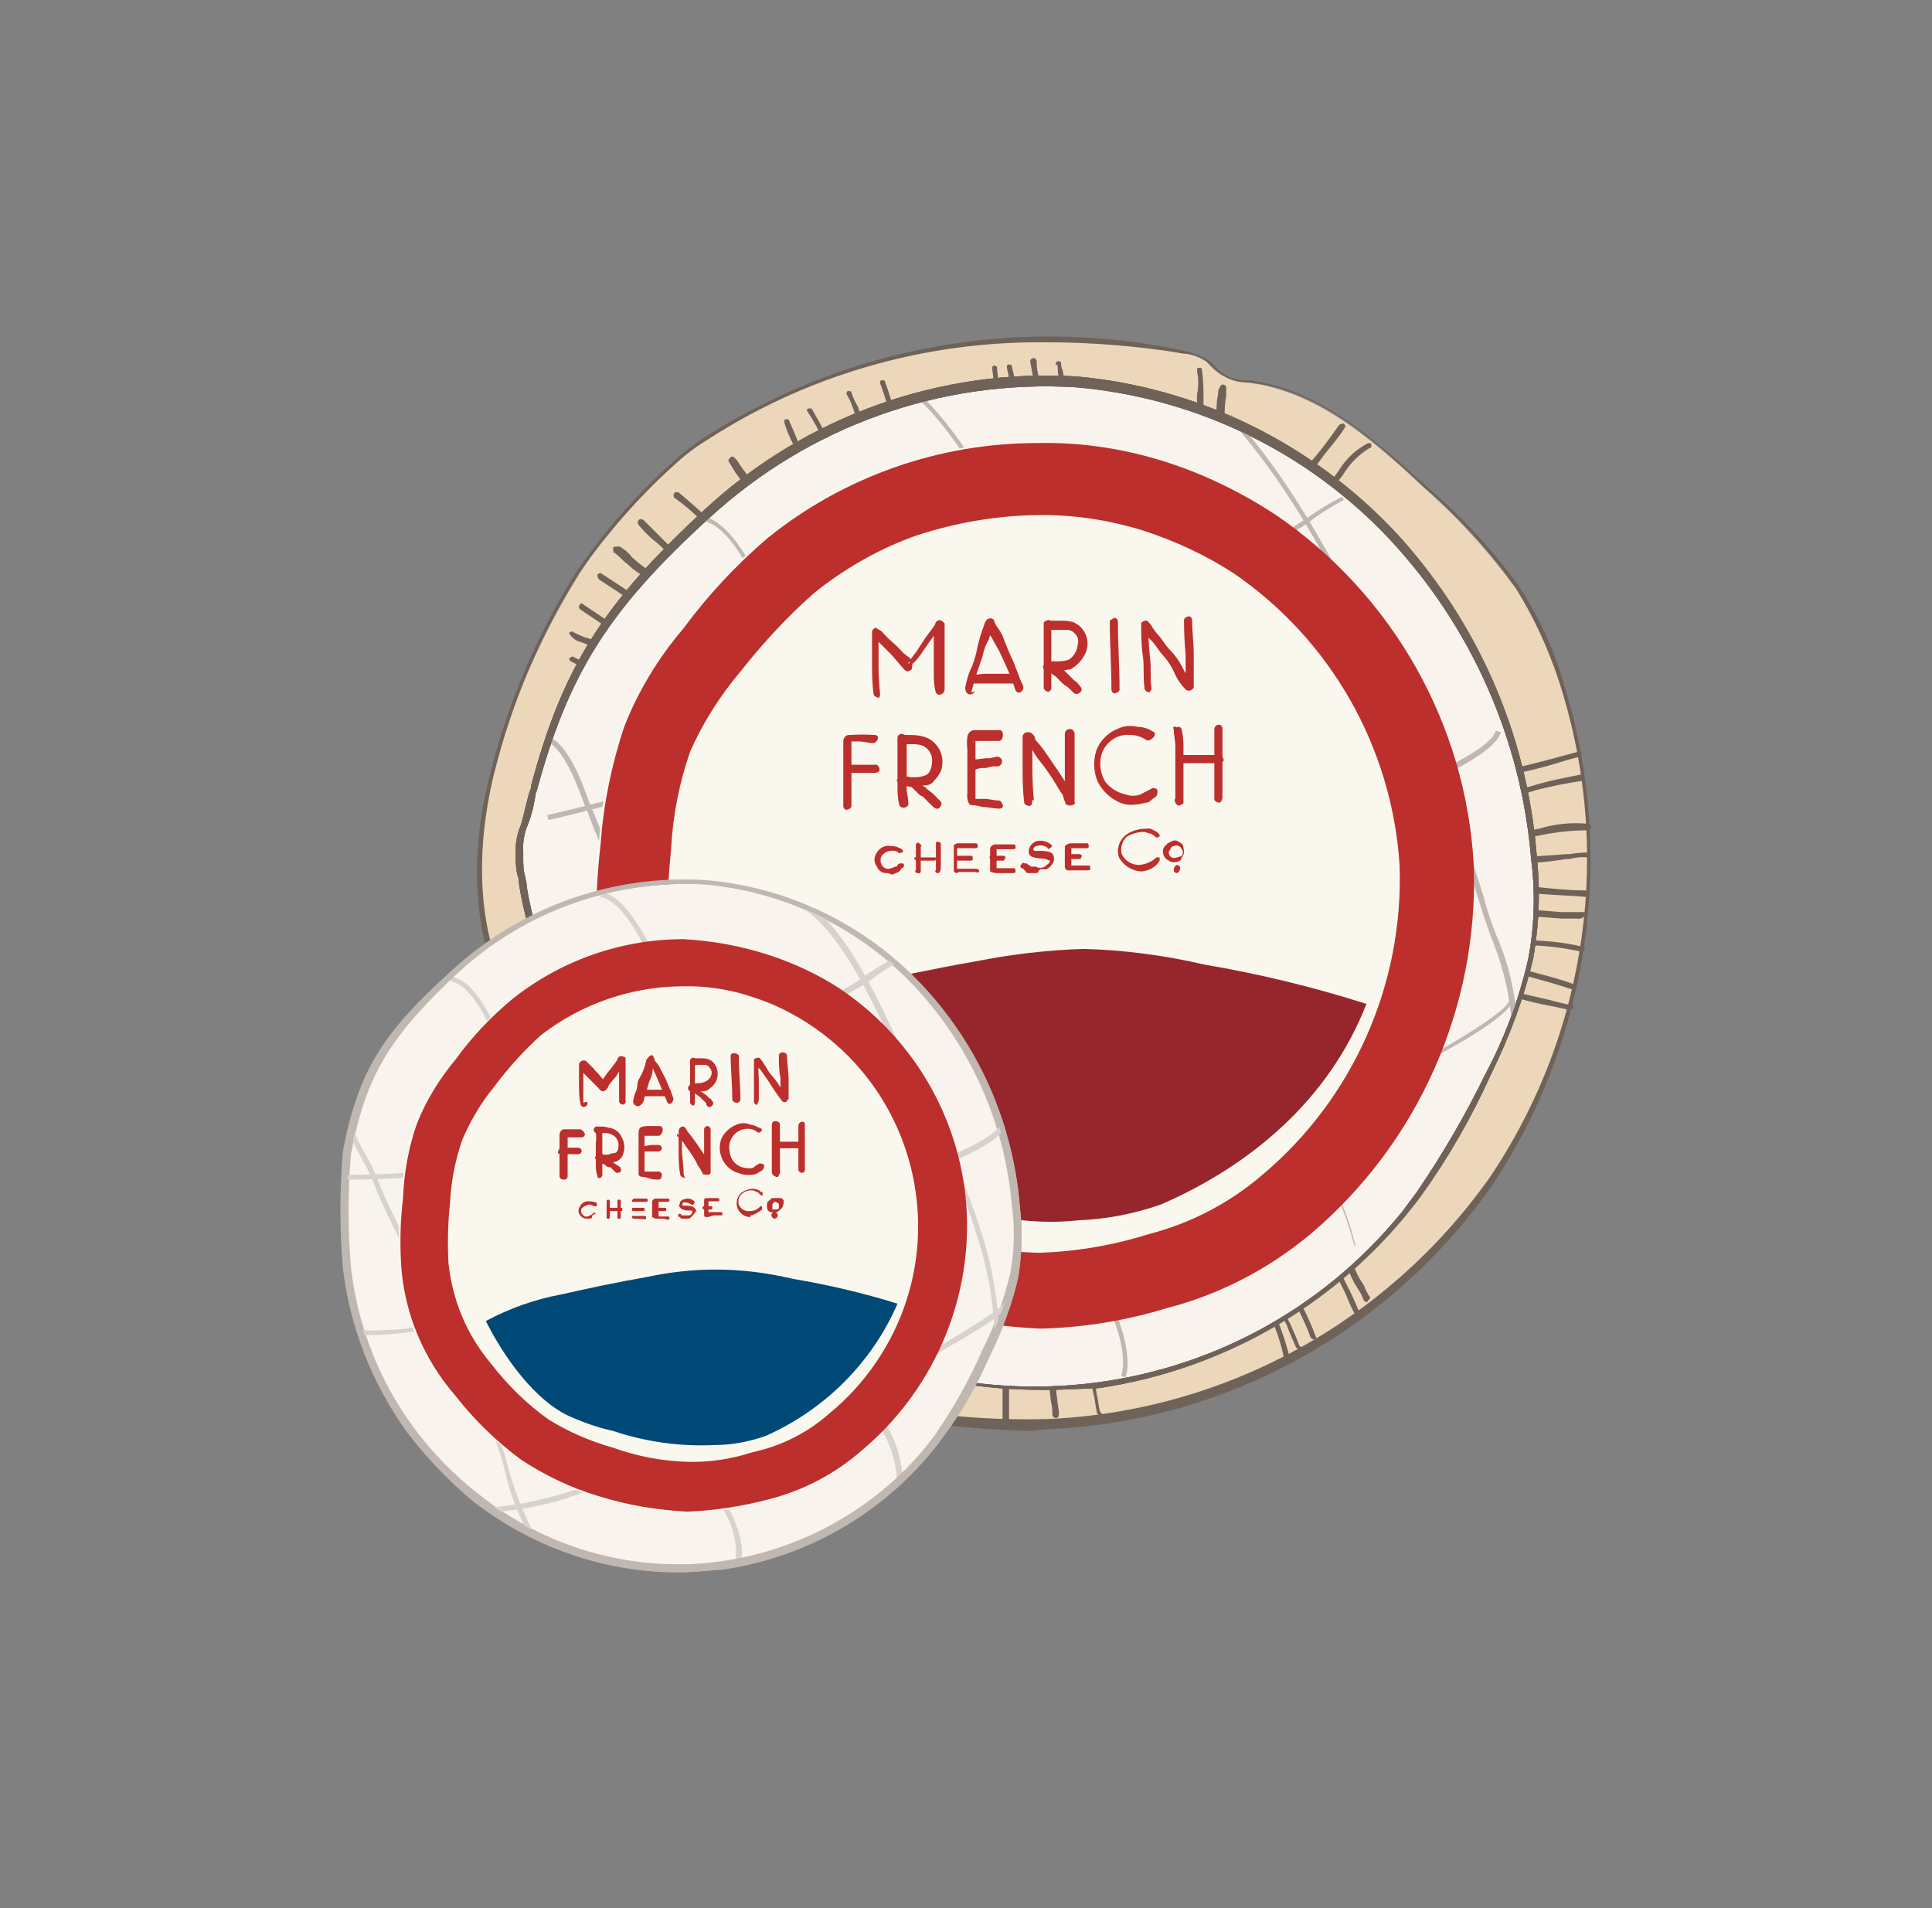 <svg xml:space="preserve" style="enable-background:new 0 0 356.7 352.3;" viewBox="0 0 356.7 352.3" y="0px" x="0px" xmlns:xlink="http://www.w3.org/1999/xlink" xmlns="http://www.w3.org/2000/svg" id="Layer_1" version="1.1">
<rect x="0" y="0" width="356.7" height="352.3" fill="#808080" stroke="none"/>
<style type="text/css">
	.st0{fill:#ECD7BA;}
	.st1{fill:#6F6259;}
	.st2{fill:#F9F3EE;}
	.st3{fill:#BFB7B0;}
	.st4{fill:#FAF7EE;}
	.st5{fill:#BC2F2C;}
	.st6{fill:#96262C;}
	.st7{fill:#D7D2CD;}
	.st8{fill:#004876;}
</style>
<g id="Layer_2_1_">
	<g id="Layer_1-2">
		<g id="Layer_2-2">
			<g id="Layer_1-2-2">
				<path d="M158.6,258.1L158.6,258.1c-0.6,0.3-0.6,1.2,0,1.7s0.3,0.3,0.6,0.3c11.3,2.3,22.7,3.5,34.2,3.5
					c32.7-1.4,62.9-17.9,81.8-44.7c18.3-27.2,23.1-61.3,13-92.5c-2-6.1-4.7-11.9-8.1-17.4c-4.9-6.8-10.5-13-16.8-18.6
					c-9.3-8.7-19.7-18-32.5-19.7c-1.8-0.1-3.6-0.6-5.2-1.4c-1.1-0.7-2.1-1.6-2.9-2.6c-1.3-0.9-2.8-1.4-4.3-1.4
					c-29.9-6.1-62-1.2-87.6,15.7c-2.3,1.4-4.5,3-6.4,4.9c-6.7,5.8-12.6,12.6-17.4,20c-7.3,11.7-12.8,24.4-16.2,37.7
					c-3.2,13-3.5,27.3,2.3,39.4c0.3,0.3,0,0.9-0.3,1.2l-1.4,2.6c-0.3,0.3-0.3,0.6-0.3,1.2c9.1,32.8,34.3,58.6,66.8,68.5
					c0.5,0.3,0.9,0.8,0.9,1.4c0,0.2-0.1,0.3-0.3,0.3" class="st0"></path>
				<path d="M190,264.2c-10.4-0.3-20.8-1.4-31-3.5c-0.7-0.1-1.2-0.5-1.4-1.2c-0.3-0.6,0-1.2,0.6-1.7
					c0.2-0.2,0.3-0.5,0.1-0.8c0,0-0.1-0.1-0.1-0.1l-0.3-0.3c-16.2-4.7-31-13.6-42.6-25.8c-11.6-12.1-20.2-26.8-24.9-42.9
					c-0.2-0.5-0.1-1.1,0.3-1.4l2-2.6v-0.6c-5.2-11-6.1-25.2-2.3-40c3.3-13.5,8.8-26.3,16.2-38c5-7.2,10.7-13.8,17.3-19.7l0.3-0.3
					c2-1.8,4.1-3.4,6.4-4.9c26.1-16.5,57.5-22.1,87.7-15.7c1.6,0.3,3.2,0.9,4.6,1.7c0.5,0.3,1,0.7,1.4,1.2c1.4,1.7,3.6,2.7,5.8,2.6
					h0.6c12.5,1.7,22,9.9,32.8,19.7c6.4,5.5,12.2,11.7,17.1,18.6c3.6,5.5,6.3,11.4,8.1,17.7c9.8,31.3,4.9,65.5-13.3,92.8
					c-19,27-49.4,43.6-82.3,44.9L190,264.2 M192.9,63.2c-22.1-0.2-43.8,6-62.3,18c-2.2,1.3-4.2,2.9-6.1,4.6l-0.3,0.3
					c-6.4,5.8-12.1,12.4-17.1,19.4c-7.3,11.5-12.6,24.2-15.9,37.4c-3.5,14.5-2.9,28.4,2.3,39.1c0.3,0.6,0.2,1.3-0.3,1.7l-2,2.6v0.6
					c4.6,16,13.1,30.6,24.6,42.6c11.6,12.1,26.2,21,42.3,25.5c0.9,0.2,1.4,1.1,1.2,2c0,0,0,0,0,0c0,0.3-0.3,0.6-0.6,0.9
					s-0.3,0.3-0.3,0.6c0,0.3,0.3,0.3,0.6,0.3c11.3,2.4,22.8,3.5,34.4,3.2c32.6-1.4,62.6-17.8,81.5-44.4c18.3-27,23-60.9,12.9-91.9
					c-2-6.1-4.7-11.9-8.1-17.4c-4.8-6.8-10.4-12.9-16.7-18.3c-10.4-9.9-20-18-32.2-19.4h-0.6c-1.7,0-3.3-0.5-4.6-1.4
					c-0.6-0.4-1.2-0.9-1.7-1.4c-0.4-0.5-0.9-0.8-1.4-1.2c-1.3-0.8-2.8-1.3-4.3-1.4c-8.3-1.3-16.6-2-24.9-2" class="st1"></path>
				<path d="M159.6,259.5L159.6,259.5c-0.6,0-0.6-0.3-0.6-0.6l0,0c0.2-0.8,0.5-1.6,0.9-2.3c0.4-1.4,1-2.8,1.7-4.1
					c0.2-0.2,0.4-0.3,0.6-0.3l0.3,0.6l0,0c-0.9,1.2-1.5,2.6-1.7,4.1c-0.2,0.8-0.5,1.6-0.9,2.3C159.9,259.5,159.9,259.5,159.6,259.5" class="st1"></path>
				<path d="M91.4,188.2c-0.3,0-0.6-0.3-0.6-0.6c0-0.3,0.3-0.6,0.6-0.6l0,0l6.4-0.9l4.6-0.6c0.3,0,0.6,0.3,0.6,0.6
					c0,0.3-0.3,0.6-0.6,0.6l-4.6,0.6L91.4,188.2L91.4,188.2" class="st1"></path>
				<path d="M93.5,184.4c-0.3,0-0.6-0.3-0.3-0.6c0-0.2,0.1-0.3,0.3-0.3h2c2.2-0.3,4.5-0.3,6.7,0c0.3,0,0.6,0.3,0.3,0.6
					c-0.3,0.3-0.3,0.6-0.6,0.3l0,0c-2.1-0.3-4.3-0.3-6.4,0H93.5" class="st1"></path>
				<path d="M225.2,76.9c-0.3,0-0.6-0.3-0.6-0.6c0-1.2,0-2.3,0.3-3.5c0-0.6,0-0.9,0.3-1.2c0-0.3,0.3-0.6,0.6-0.6l0,0
					c0.3,0,0.6,0.3,0.6,0.6l0,0v1.4c-0.2,1.1-0.3,2.3-0.3,3.5C225.8,76.6,225.8,76.9,225.2,76.9L225.2,76.9" class="st1"></path>
				<path d="M221.6,76.9c-0.3,0-0.6-0.3-0.6-0.6v-3.5c0.3-1.4,0.3-2.9,0-4.3c0-0.3,0-0.6,0.3-0.6l0,0
					c0.3,0,0.6,0,0.6,0.3c0.2,1.5,0.3,3.1,0.3,4.6V76C222.2,76.6,222.2,76.6,221.6,76.9L221.6,76.9" class="st1"></path>
				<path d="M164.4,261.6L164.4,261.6c-0.6,0-0.6-0.3-0.6-0.6c0.3-1.2,0.9-2.6,1.2-3.8l0.3-1.7c0.2-0.5,0.3-1.1,0.3-1.7
					c0-0.3,0.1-0.6,0.3-0.9c0-0.3,0-0.3,0.3-0.6c0.3-0.3,0.3-0.9,0.3-1.2c0-0.3,0.3-0.6,0.6-0.6l0,0c0.3,0,0.6,0.3,0.6,0.6
					c0,0.6-0.1,1.2-0.3,1.7c0,0.3,0,0.3-0.3,0.6l-0.3,0.9c0,0.6-0.3,1.2-0.3,1.7l-0.3,1.7c-0.3,1.4-0.7,2.7-1.2,4.1
					C164.6,261.3,164.6,261.6,164.4,261.6" class="st1"></path>
				<path d="M167.3,261.6L167.3,261.6c-0.3,0-0.6-0.3-0.6-0.6c0.5-1.9,0.9-3.8,1.2-5.8c0.1-0.7,0.3-1.4,0.6-2
					c0.2-0.5,0.3-1.1,0.3-1.7c0-0.3,0.3-0.6,0.6-0.3s0.6,0.3,0.3,0.6l0,0c0,0.6-0.3,1.2-0.3,1.7s-0.3,1.4-0.6,2
					c-0.3,2-0.7,3.9-1.2,5.8C167.8,261.6,167.5,261.6,167.3,261.6" class="st1"></path>
				<path d="M185.7,262.7L185.7,262.7c-0.3,0-0.6-0.3-0.6-0.6l0,0v-8.6c0-0.3,0.3-0.6,0.6-0.6c0.3,0,0.6,0.3,0.6,0.6
					l0,0v8.7C186.2,262.5,186,262.7,185.7,262.7" class="st1"></path>
				<path d="M194.9,261.8L194.9,261.8c-0.3,0-0.6-0.3-0.6-0.6c0-0.9-0.1-1.8-0.3-2.6c-0.2-1.7-0.3-3.5-0.3-5.2
					c0-0.3,0.3-0.6,0.6-0.6c0.3,0,0.6,0.3,0.6,0.6l0,0c0,1.6,0,3.3,0.3,4.9c0,0.9,0.3,1.7,0.3,2.6S195.2,261.8,194.9,261.8" class="st1"></path>
				<path d="M203.1,261.3c-0.3,0-0.6-0.3-0.6-0.6c-0.3-1.2-0.3-2.3-0.6-3.2c-0.3-1.7-0.6-3.2-0.9-5.2
					c0-0.3,0-0.6,0.3-0.6s0.6,0,0.6,0.3v0.3c0.3,1.7,0.3,3.5,0.6,5.2c0.3,1.2,0.3,2,0.6,3.2C203.6,261,203.6,261.3,203.1,261.3
					L203.1,261.3" class="st1"></path>
				<path d="M237.6,250.8c-0.2,0-0.4-0.1-0.6-0.3c-0.6-3-1.7-5.9-3-8.6c-0.6-1.4-1.2-2.9-1.7-4.6c0-0.3,0-0.6,0.3-0.6
					s0.6,0,0.6,0.3c0.6,1.4,1.2,3.2,1.7,4.6c1.4,2.9,2.4,5.9,3.2,9l-0.3,0.3l0,0" class="st1"></path>
				<path d="M239.9,249.1c-0.2,0-0.4-0.1-0.6-0.3c-0.6-1.4-1.2-2.6-1.7-4.1c-1.1-2-2-4.2-2.6-6.4c0-0.3,0-0.6,0.3-0.6
					c0.2,0,0.4,0.1,0.6,0.3c0.5,2.2,1.2,4.4,2.3,6.4c0.6,1.4,1.2,2.6,1.7,4.1C240.5,248.8,240.2,249.1,239.9,249.1L239.9,249.1" class="st1"></path>
				<path d="M242.6,247.3c-0.2,0-0.4-0.1-0.6-0.3c-0.8-2.2-1.8-4.3-2.9-6.4c-0.6-1.2-1.4-2.6-2-4.1c0-0.3,0-0.6,0.3-0.6
					s0.6,0,0.6,0.3l0,0c0.6,1.4,1.2,2.8,2,4.1c1.1,2.1,2.1,4.2,2.9,6.4C243.2,247.1,242.9,247.3,242.6,247.3L242.6,247.3" class="st1"></path>
				<path d="M250.6,242.7c-0.3,0-0.3,0-0.6-0.3c-0.6-1.2-1.2-2.6-1.7-3.8c-1.2-2.3-2.2-4.6-3.2-7c0-0.3,0-0.6,0.3-0.6
					s0.6,0,0.6,0.3l0,0c0.9,2.4,2,4.7,3.2,7c0.6,1.2,1.2,2.6,1.7,3.8C251.2,242.1,251.2,242.4,250.6,242.7L250.6,242.7
					C250.9,242.4,250.6,242.4,250.6,242.7" class="st1"></path>
				<path d="M252.4,240.4c-0.3,0-0.3,0-0.6-0.3c-0.3-0.8-0.7-1.6-1.2-2.3c-1.4-2.2-2.3-4.7-2.6-7.2
					c0-0.3,0.3-0.6,0.6-0.6l0,0c0.3,0,0.6,0.3,0.6,0.6l0,0c0.3,2.4,1.2,4.7,2.6,6.7c0.3,0.8,0.7,1.6,1.2,2.3
					C252.9,239.8,252.6,240.1,252.4,240.4L252.4,240.4" class="st1"></path>
				<path d="M276.1,143.5c-0.3,0-0.6-0.3-0.3-0.6c0-0.2,0.1-0.3,0.3-0.3c4.3-0.9,8.7-2,13-3.2l2.3-0.6
					c0.3,0,0.6,0,0.6,0.3l0,0c0,0.3,0,0.6-0.3,0.6l-2.3,0.6C285.1,141.7,280.6,142.8,276.1,143.5L276.1,143.5" class="st1"></path>
				<path d="M277.4,147.3c-0.2,0-0.4-0.1-0.6-0.3c0-0.3,0-0.6,0.3-0.6l0,0c2.1-0.3,4.1-0.8,6.1-1.4
					c2.9-0.9,5.8-1.4,8.7-2c0.3,0,0.6,0.3,0.6,0.6c0,0.3-0.3,0.6-0.6,0.6c0,0,0,0,0,0c-2.8,0.4-5.6,1-8.4,1.7
					C281.5,146.6,279.5,147,277.4,147.3L277.4,147.3" class="st1"></path>
				<path d="M279.3,155.1c-0.3,0-0.6-0.3-0.6-0.6c0-0.3,0.3-0.6,0.6-0.6l0,0c1.4-0.3,3.2-0.6,4.9-0.9
					c2.9-0.9,6-1.2,9-0.9c0.3,0,0.6,0.3,0.6,0.6l0,0c0,0.3-0.3,0.6-0.6,0.6c-2.9,0-5.8,0.3-8.7,0.9
					C282.6,154.6,280.9,154.9,279.3,155.1L279.3,155.1" class="st1"></path>
				<path d="M278.2,159.5h-0.6c-0.3,0-0.6-0.3-0.6-0.6c0-0.3,0.3-0.6,0.6-0.6l0,0c3.8,0,7.8-0.3,11.6-0.6h0.6
					c1.1-0.2,2.3-0.3,3.5-0.3c0.3,0,0.6,0.3,0.3,0.6c-0.3,0.3-0.3,0.6-0.6,0.3l0,0c-1.1-0.1-2.1,0-3.2,0.3h-0.6
					C285.5,159.2,281.8,159.5,278.2,159.5" class="st1"></path>
				<path d="M292.7,165.6L292.7,165.6c-2.9-0.3-5.8-0.3-8.7-0.6l-6.4-0.6c-0.3,0-0.6-0.3-0.6-0.6c0-0.3,0.3-0.6,0.6-0.6
					l0,0l6.4,0.6c2.9,0.3,5.8,0.6,8.7,0.6c0.3,0,0.6,0.3,0.6,0.6C293.2,165.3,293.2,165.6,292.7,165.6" class="st1"></path>
				<path d="M291.2,169.6h-2.9l-3.8-0.3c-2.3,0-4.3-0.3-6.7-0.3c-0.3,0-0.6-0.3-0.6-0.6c0-0.3,0.3-0.6,0.6-0.6l0,0l0,0
					l6.7,0.3l3.8,0.3h4.1c0.2,0,0.4,0.1,0.6,0.3c0,0.3-0.3,0.6-0.6,0.6l0,0C292,169.6,291.6,169.7,291.2,169.6" class="st1"></path>
				<path d="M291.9,175.7L291.9,175.7c-3.6-0.8-7.3-1.2-11-1.2c-1.7,0-3.5,0-5.2-0.3c-0.3,0-0.6-0.3-0.3-0.6
					c0-0.2,0.1-0.3,0.3-0.3c1.7,0.2,3.5,0.3,5.2,0.3c3.8,0,7.6,0.3,11.3,1.2c0.3,0,0.6,0.3,0.3,0.6l0,0
					C292.4,175.6,292.1,175.7,291.9,175.7" class="st1"></path>
				<path d="M290.3,182.7L290.3,182.7c-3.5-1.2-6.7-2-9.9-2.9l-5.9-1.7c-0.3,0-0.6-0.3-0.3-0.6l0,0
					c0-0.3,0.3-0.3,0.6-0.3l0,0l6.1,1.7c3.2,0.9,6.7,1.7,9.9,2.9c0.3,0,0.3,0.3,0.3,0.6l0,0c0,0.3-0.3,0.3-0.6,0.3" class="st1"></path>
				<path d="M289.8,186.5L289.8,186.5l-2.6-0.6c-3.4-0.6-6.7-1.4-9.9-2.6l-2-0.6c-0.3,0-0.6-0.3-0.3-0.6
					c0.3-0.3,0.3-0.6,0.6-0.3l2,0.6c3.2,1.2,6.7,1.7,9.9,2.6c0.9,0.2,1.7,0.4,2.6,0.6c0.3,0,0.6,0.3,0.3,0.6l0,0
					C290.2,186.3,290,186.4,289.8,186.5" class="st1"></path>
				<path d="M239.7,89.3h-0.3c-0.2-0.2-0.3-0.5-0.1-0.8c0,0,0.1-0.1,0.1-0.1c0.9-1.4,2-2.6,3.2-3.8
					c1.7-2,3.2-4.1,4.6-6.1c0.2-0.2,0.6-0.3,0.9-0.3c0.2,0.2,0.3,0.4,0.3,0.6l0,0c-1.4,2.3-3.2,4.1-4.6,6.1c-0.9,1.2-2,2.6-2.9,3.8
					C240.3,89.3,240,89.6,239.7,89.3" class="st1"></path>
				<path d="M244.8,91.1h-0.3c-0.2-0.2-0.3-0.5-0.1-0.8c0,0,0.1-0.1,0.1-0.1c0.9-1,1.8-2.1,2.6-3.2
					c1.3-2.2,3.2-4,5.5-5.2c0.3,0,0.6,0,0.6,0.3l0,0c0,0.3,0,0.6-0.3,0.6c-2,1.2-3.7,2.9-4.9,4.9c-0.8,1.1-1.7,2.2-2.6,3.2
					C245.2,91,245,91.1,244.8,91.1" class="st1"></path>
				<path d="M143.6,250h-0.3c-0.2-0.2-0.3-0.6-0.3-0.9l3.5-5.5c0.2-0.2,0.5-0.3,0.8-0.1c0,0,0.1,0.1,0.1,0.1
					c0.3,0.3,0.3,0.3,0,0.6l-3.3,5.5c0,0.3,0,0.3-0.3,0.3" class="st1"></path>
				<path d="M138.4,247.3h-0.1c-0.2-0.2-0.3-0.4-0.3-0.6l0,0l4.1-6.4c0.2-0.2,0.4-0.3,0.6-0.3l0,0
					c0.2,0.2,0.3,0.4,0.3,0.6l0,0l-4.1,6.4c0,0.3,0,0.3-0.3,0.3" class="st1"></path>
				<path d="M133.5,243.9c-0.2,0-0.3-0.1-0.3-0.3c-0.2-0.2-0.3-0.5-0.1-0.8c0,0,0.1-0.1,0.1-0.1
					c1.3-1.4,2.6-2.8,3.8-4.3c0.6-0.6,1.2-1.4,1.7-2c0.2-0.2,0.6-0.2,0.9,0c0.2,0.2,0.2,0.6,0,0.9l0,0l-1.7,2
					c-1.2,1.4-2.6,2.9-3.8,4.3L133.5,243.9" class="st1"></path>
				<path d="M94,192.3c-0.3,0-0.6-0.3-0.6-0.6c0-0.3,0.3-0.6,0.6-0.6l0,0l0.9-0.3c3.7-0.5,7.3-1.5,10.7-2.9
					c0.3,0,0.6,0,0.6,0.3l0,0c0,0.3,0,0.6-0.3,0.6c-3.5,1.4-7.2,2.4-11,2.9L94,192.3L94,192.3" class="st1"></path>
				<path d="M96.7,195.5c-0.3,0-0.3,0-0.6-0.3c-0.3-0.3,0-0.6,0.3-0.6l3.5-1.2c2.7-0.7,5.3-1.7,7.8-2.9
					c0.2-0.2,0.4-0.2,0.6,0c0,0,0,0,0,0l0,0c0.3,0.3,0,0.6-0.3,0.6l0,0c-2.6,1.3-5.3,2.2-8.1,2.9L96.7,195.5L96.7,195.5" class="st1"></path>
				<path d="M99.3,199.5c-0.3,0-0.3,0-0.6-0.3c-0.3-0.3,0-0.6,0.3-0.6l4.1-1.7c2.4-0.9,4.7-2,7-3.2c0.3,0,0.6,0,0.6,0.3
					s0,0.6-0.3,0.6c-2.3,1.2-4.6,2.2-7,3.2C101.9,198.1,100.5,198.7,99.3,199.5L99.3,199.5" class="st1"></path>
				<path d="M108,123.3c-0.7-0.2-1.4-0.5-2-0.9l-0.6-0.3c-0.3,0-0.3-0.6-0.3-0.6l0.6-0.3l0,0l0.6,0.3l1.2,0.6l0,0
					c0.2-0.2,0.4-0.2,0.6,0c0,0,0,0,0,0l0,0c0.2,0.2,0.3,0.5,0.1,0.8c0,0-0.1,0.1-0.1,0.1V123.3" class="st1"></path>
				<path d="M110.6,120.6c-0.3,0-0.3,0-0.6-0.3c-0.7-0.8-1.6-1.4-2.6-1.7c-0.8-0.2-1.5-0.6-2-1.2
					c-0.2-0.2-0.3-0.4-0.3-0.6l0,0c0.2-0.2,0.5-0.3,0.8-0.1c0,0,0.1,0.1,0.1,0.1l0,0c0.7,0.3,1.3,0.6,2,0.9c1.4,0.2,2.5,1.1,3.2,2.3
					C111.2,120.4,110.9,120.6,110.6,120.6L110.6,120.6L110.6,120.6" class="st1"></path>
				<path d="M113.5,116.6h-0.3l-6.1-4.1c-0.2-0.2-0.3-0.5-0.1-0.8c0,0,0.1-0.1,0.1-0.1c0.3-0.3,0.3-0.3,0.6,0l6.1,4.1
					c0.3,0,0.3,0.6,0.3,0.6l0,0C113.8,116.6,113.8,116.6,113.5,116.6" class="st1"></path>
				<path d="M116.7,110.8h-0.3l-5.8-3.8c-0.2-0.2-0.3-0.6-0.3-0.9c0.2-0.2,0.4-0.3,0.6-0.3l0,0l5.8,3.8
					c0.2,0.2,0.3,0.4,0.3,0.6C117,110.5,117,110.8,116.7,110.8" class="st1"></path>
				<path d="M120.1,107L120.1,107c-1.6-0.7-3.1-1.7-4.3-2.9c-0.9-0.6-1.4-1.4-2.3-2c-0.3,0-0.3-0.6-0.3-0.9
					s0.6-0.3,0.9-0.3h0.3c0.9,0.5,1.7,1.2,2.3,2c1.2,1.1,2.4,2,3.8,2.9c0.3,0,0.3,0.6,0.3,0.6l0,0C120.7,107,120.4,107,120.1,107" class="st1"></path>
				<path d="M124.2,103c-0.3,0-0.3,0-0.3-0.3c-1.1-1.1-2.2-2.2-3.5-3.2c-0.9-0.8-1.7-1.6-2.5-2.6
					c-0.2-0.2-0.2-0.6,0-0.9c0.2-0.2,0.6-0.2,0.9,0l0,0l2.6,2.6l3.5,3.5c0.2,0.2,0.3,0.5,0.1,0.8c0,0-0.1,0.1-0.1,0.1h-0.6" class="st1"></path>
				<path d="M130.6,97.4c-0.3,0-0.3,0-0.3-0.3c-1.7-2-3.7-3.7-5.8-5.2c-0.2-0.2-0.2-0.6,0-0.9c0.2-0.2,0.6-0.2,0.9,0
					c2,1.7,4.1,3.5,5.8,5.2C131.2,96.9,131.2,97.2,130.6,97.4L130.6,97.4" class="st1"></path>
				<path d="M138.7,91.1c-0.3,0-0.3,0-0.6-0.3c-0.7-1.2-1.4-2.4-2.3-3.5l-1.2-2c-0.3-0.3,0-0.6,0.3-0.9
					c0.3-0.3,0.6,0,0.9,0.3c0.3,0.3,0.9,1.2,1.2,1.7c0.9,1.1,1.7,2.4,2.3,3.8C139.3,90.5,139.3,90.8,138.7,91.1L138.7,91.1" class="st1"></path>
				<path d="M149.4,87.3c-0.3,0-0.3,0-0.6-0.3c-0.6-1.7-1.4-3.4-2.3-4.9c-0.7-1.3-1.3-2.7-1.7-4.1c0-0.3,0-0.6,0.3-0.6
					l0,0c0.3,0,0.6,0,0.6,0.3l0,0c0.6,1.4,1.2,2.6,1.7,4.1c0.9,1.7,1.7,3.4,2.3,5.2C150.3,86.7,150,87,149.4,87.3L149.4,87.3" class="st1"></path>
				<path d="M154.6,86.7c-0.2,0-0.4-0.1-0.6-0.3c-1.2-3.7-2.8-7.2-4.9-10.4c-0.3-0.3,0-0.6,0.3-0.6l0,0
					c0.3,0,0.6,0,0.6,0.3c2,3.4,3.8,7,5.2,10.7L154.6,86.7L154.6,86.7" class="st1"></path>
				<path d="M160.7,81.5c-0.3,0-0.3,0-0.3-0.3c-1.3-1.8-2.2-3.7-2.9-5.8c-0.3-0.9-0.7-1.8-1.2-2.6c0-0.3,0-0.6,0.3-0.6
					l0,0c0.3,0,0.6,0,0.6,0.3l0,0c0.3,0.9,0.7,1.8,1.2,2.6c0.6,2,1.5,3.8,2.6,5.5c0.2,0.2,0.3,0.5,0.1,0.8c0,0-0.1,0.1-0.1,0.1
					H160.7" class="st1"></path>
				<path d="M165.7,79.5c-0.2,0-0.4-0.1-0.6-0.3c-0.9-3.2-1.7-6.1-2.6-8.4c0-0.3,0-0.6,0.3-0.6s0.6,0,0.6,0.3l0,0
					c0.9,2.3,1.7,5.5,2.6,8.4C166.2,79.2,166.2,79.5,165.7,79.5L165.7,79.5" class="st1"></path>
				<path d="M184.7,76.6c-0.2,0-0.4-0.1-0.6-0.3c-0.3-1.8-0.5-3.7-0.6-5.5c0-0.9-0.3-2-0.3-2.9c0-0.3,0.3-0.6,0.6-0.3
					c0.2,0,0.3,0.1,0.3,0.3c0,1.2,0.3,2,0.3,3.2c0.3,1.7,0.3,3.8,0.6,5.5C185.2,76.6,184.9,76.9,184.7,76.6L184.7,76.6" class="st1"></path>
				<path d="M188.6,76.9c-0.2,0-0.4-0.1-0.6-0.3c-0.2-1.6-0.6-3.1-1.2-4.6c-0.3-1.2-0.6-2.6-0.9-4.1
					c0-0.3,0-0.6,0.3-0.6s0.6,0,0.6,0.3l0,0c0.3,1.2,0.6,2.6,0.9,3.8c0.5,1.5,0.9,3.1,1.2,4.6C189.1,76.6,188.9,76.9,188.6,76.9
					L188.6,76.9" class="st1"></path>
				<path d="M192.3,75.7c-0.3,0-0.6-0.3-0.6-0.6c-0.3-1.2-0.3-2.6-0.6-3.8s-0.6-2.9-0.9-4.6c0-0.3,0.3-0.6,0.6-0.6l0,0
					c0.3,0,0.6,0.3,0.6,0.6c0,1.5,0.3,3,0.9,4.3c0.3,1.2,0.5,2.5,0.6,3.8C192.9,75.4,192.6,75.7,192.3,75.7L192.3,75.7" class="st1"></path>
				<path d="M197,74h-0.3c-0.6-0.3-0.9-1.4-1.4-5.5c0-0.6,0-1.2-0.3-1.2s0-0.6,0.3-0.6l0,0c0.3,0,0.6,0,0.6,0.3l0,0
					c0,0.5,0.1,1,0.3,1.4c0.3,1.4,0.6,3.2,0.9,4.6c0.3,0,0.3,0,0.3,0.3S197.3,74,197,74L197,74" class="st1"></path>
				<path d="M96.9,152.5c0.3-0.6,1.7-7.2,2-7.8c6.1-22.9,14.2-34.5,32.2-50.7c18.4-17.1,43-25.8,68-24.1
					c22.2,2,43,12.1,58.3,28.4c15.1,16.4,24.3,37.3,26.2,59.5c0.7,6.3,0.5,12.6-0.6,18.8c-1.7,7.3-4.4,14.5-7.8,21.2
					c-3.5,7.8-7.8,15.3-12.8,22.3c-28.6,39.1-83.4,47.8-122.6,19.4l-3.5-2.6c-6.4-5.3-12.3-11.4-17.4-18c-13.3-17.1-22-52.5-22-56
					c-0.3-1.4-0.3-3.2-0.6-4.6C96.1,156.4,96.3,154.5,96.9,152.5" class="st2"></path>
				<path d="M191.5,256.6c-20.3-0.1-40-6.9-56-19.4c-6.6-5.4-12.5-11.5-17.7-18.3c-13.3-17.1-22-52.8-22-56.2
					c0-0.4-0.1-0.8-0.3-1.2c-0.2-1.1-0.3-2.3-0.3-3.5v-0.9c0-1.6,0.3-3.2,0.9-4.6c0.3-0.6,1.2-4.9,1.7-6.4c0.2-0.4,0.3-0.8,0.3-1.2
					c5.8-21.7,13.3-33.6,32.2-51c18.6-17.1,43.3-25.9,68.4-24.4c22.3,2,43.1,12.1,58.6,28.4c15.3,16.4,24.6,37.4,26.4,59.8
					c0.7,6.4,0.5,12.8-0.6,19.1c-1.7,7.4-4.4,14.6-7.8,21.5c-3.5,7.8-7.8,15.3-12.8,22.3c-14.3,19.4-35.9,32.2-59.7,35.7
					C199,256.4,195.2,256.7,191.5,256.6 M97.2,152.9c-0.5,1.4-0.7,2.9-0.6,4.3v1.2c0,1.1,0,2.1,0.3,3.2c0.1,0.5,0.2,1,0.3,1.4
					c0,3.5,8.7,38.6,21.7,55.7c5.1,6.6,11,12.6,17.4,18c37.5,30.2,92.3,24.3,122.6-13l2.6-3.5c4.8-7,9.1-14.4,12.8-22
					c3.5-6.6,6.1-13.6,7.8-20.9c1.2-6.1,1.4-12.4,0.6-18.6c-1.8-22.1-11-42.9-26.1-59.1c-15.2-16.2-35.9-26.2-58-28.1
					c-24.9-1.5-49.2,7.2-67.6,24.1c-18.8,17.1-26.1,29-31.9,50.4c-0.2,0.4-0.3,0.8-0.3,1.2C98.5,149.1,98,151,97.2,152.9" class="st1"></path>
				<path d="M191.5,256.6c-20.3-0.1-40-6.9-56-19.4c-6.6-5.4-12.5-11.5-17.7-18.3c-13.3-17.1-22-52.8-22-56.2
					c0-0.4-0.1-0.8-0.3-1.2c-0.2-1.1-0.3-2.3-0.3-3.5v-0.9c0-1.6,0.3-3.2,0.9-4.6c0.3-0.6,1.2-4.9,1.7-6.4c0.2-0.4,0.3-0.8,0.3-1.2
					c5.8-21.7,13.3-33.6,32.2-51c18.6-17.1,43.3-25.9,68.4-24.4c22.3,2,43.1,12.1,58.6,28.4c15.3,16.4,24.6,37.4,26.4,59.8
					c0.7,6.4,0.5,12.8-0.6,19.1c-1.7,7.4-4.4,14.6-7.8,21.5c-3.5,7.8-7.8,15.3-12.8,22.3c-14.3,19.4-35.9,32.2-59.7,35.7
					C199,256.4,195.2,256.7,191.5,256.6 M97.2,152.9c-0.5,1.4-0.7,2.9-0.6,4.3v1.2c0,1.1,0,2.1,0.3,3.2c0.1,0.5,0.2,1,0.3,1.4
					c0,3.5,8.7,38.6,21.7,55.7c5.1,6.6,11,12.6,17.4,18c37.5,30.2,92.3,24.3,122.6-13l2.6-3.5c4.8-7,9.1-14.4,12.8-22
					c3.5-6.6,6.1-13.6,7.8-20.9c1.2-6.1,1.4-12.4,0.6-18.6c-1.8-22.1-11-42.9-26.1-59.1c-15.2-16.2-35.9-26.2-58-28.1
					c-24.9-1.5-49.2,7.2-67.6,24.1c-18.8,17.1-26.1,29-31.9,50.4c-0.2,0.4-0.3,0.8-0.3,1.2C98.5,149.1,98,151,97.2,152.9" class="st1"></path>
				<path d="M207.8,254.3L207,254c1.4-4.1-1.7-12.8-4.3-15.7l0.6-0.6C206.1,241,209.3,250,207.8,254.3" class="st3"></path>
				<path d="M250,229.9c-1.5-6-4-11.7-7.5-16.8c-1.4-2.3-2.6-4.3-3.8-6.7c-0.5-1-1.1-2-1.7-2.9l-2.6-5.2
					c-2-4.6-3.5-8.4-4.9-11.9c-10.4-26.1-22.6-51.5-36.5-76c-0.9-1.7-1.7-3.5-2.9-5.5c-6.1-11.3-12.8-24.1-20.9-31.6l0.6-0.6
					c8.1,7.8,15.1,20.6,20.9,31.9c0.9,1.7,2,3.8,2.9,5.5c13.6,24.7,25.8,50.2,36.5,76.3c1.4,3.5,2.9,7.2,4.9,11.9l2.6,5.2
					c0.6,0.9,1.2,2,1.7,2.9c1.2,2,2.3,4.3,3.5,6.7c3.5,5.2,6.1,11,7.5,17.1L250,229.9z" class="st3"></path>
				<path d="M279,187.6c-0.5-5.1-1.8-10.1-3.8-14.8c-0.9-2.6-1.7-4.9-2.3-7c-4.1-13.1-9.4-25.8-15.8-38v-0.3l-2.3-4.6
					c-7.8-15.9-15.9-32.5-28.1-45.8l0.6-0.6c12.2,13.3,20.3,29.9,28.4,45.8l2.3,4.6v0.3c6.5,12.2,11.8,25,15.9,38.3
					c0.6,2.4,1.4,4.7,2.3,7c2.1,4.8,3.4,9.9,3.8,15.1L279,187.6z" class="st3"></path>
				<path d="M200.7,236.1c-6.4-15.9-13.9-31.9-22.3-48.7l-3.2-6.4c-5.2-10.1-10.4-20.6-15.4-31.3l-2.9-6.4
					c-4.2-10.3-9.1-20.4-14.5-30.2c-0.6-1.2-1.2-2.3-2-3.8c-2.6-5.5-6.4-12.8-11.3-13.3v-0.9c5.5,0.9,9.3,8.4,11.9,13.9
					c0.5,1.2,1.2,2.4,2,3.5c5.5,9.8,10.4,19.9,14.8,30.2l2.9,6.4c4.6,10.7,10.1,21.2,15.1,31.3c1.2,2.1,2.2,4.2,3.2,6.4
					c8.4,16.8,15.7,32.8,22.3,48.7L200.7,236.1z" class="st3"></path>
				<path d="M151.2,245c-2-4.6-3.8-9.3-5.5-13.9c-1.4-4.1-3.2-8.4-4.9-12.5c-4.1-9.3-8.4-18.6-12.8-27.5
					c-2-4.3-4.3-8.7-6.4-13c-1.4-3.2-2.9-6.1-4.6-9.3c-2.9-6.1-6.1-12.2-8.4-18.6l-0.6-1.4c-1.4-3.8-3.8-10.4-7-11.9l0.3-0.9
					c3.5,1.4,6.1,8.1,7.5,12.2c0.3,0.6,0.3,1.2,0.6,1.4c2.5,6.2,5.3,12.3,8.4,18.3c1.4,2.9,3.2,6.1,4.6,9.3c2,4.3,4.1,8.7,6.4,13
					c4.3,9,9,18.3,12.8,27.5c1.7,4.1,3.2,8.4,4.9,12.5c1.7,4.6,3.5,9.3,5.5,13.9L151.2,245z" class="st3"></path>
				<path d="M143.3,240.7v-0.9c7.2-1.3,14.3-3.1,21.2-5.5c2.6-0.9,5.5-1.7,8.4-2.6c3.5-1.2,7-1.7,10.1-2.6
					c7-1.4,13.8-3.6,20.3-6.4c5.8-2.6,12.2-5.2,18.3-7.5c13.5-5.1,26.5-11.2,39.1-18.3l2.9-1.7c4.6-2.6,15.1-8.7,15.1-10.7h0.6
					c0,2.3-7.5,7-15.7,11.3l-2.6,1.4c-12.6,7.2-25.8,13.5-39.4,18.6c-6.1,2.6-12.2,4.9-18.3,7.5c-6.6,2.7-13.4,4.8-20.3,6.4
					c-3.5,0.9-7,1.7-10.1,2.6c-3.2,0.9-5.5,1.7-8.4,2.6C157.7,237.7,150.6,239.7,143.3,240.7" class="st3"></path>
				<path d="M106.5,192.6v-0.9c12.9-1.4,25.7-4.4,38-8.7l6.4-2c6.7-1.9,13.3-3.7,20-5.2c9.7-2.2,19.3-5,28.7-8.4
					c6.7-2.6,13.3-4.6,20-7c10.7-3.3,21.3-7.2,31.6-11.6c1.3-0.4,2.6-1,3.8-1.7c7-2.9,20-8.4,21.2-12.2l0.9,0.3
					c-1.2,4.3-13.9,9.6-21.5,12.8l-3.8,1.7c-10.3,4.4-20.9,8.3-31.6,11.6c-6.7,2.3-13.3,4.3-20,7c-9.5,3.4-19.2,6.2-29,8.4
					c-6.7,1.7-13.3,3.2-20,5.2l-6.4,2C132.3,187.9,119.5,190.8,106.5,192.6" class="st3"></path>
				<path d="M101.3,151.4l-0.3-0.9c31.6-7.2,61.8-19.4,87.3-30.4l12.5-5.5c10.4-4.3,21.2-9,31.9-13.9
					c2.9-1.5,5.7-3.1,8.4-4.9c2.1-1.5,4.3-2.9,6.7-4.1l0.3,0.6c-2.2,1.2-4.4,2.5-6.4,4.1c-2.7,1.8-5.5,3.5-8.4,4.9
					c-10.4,4.9-21.5,9.6-31.9,13.9l-12.5,5.5C163.1,131.9,132.9,144.1,101.3,151.4" class="st3"></path>
				<path d="M125.1,212c-8.6-10.4-13.9-23.1-15.1-36.5c-0.4-6.7-0.2-13.4,0.6-20c0.4-7.3,1.9-14.5,4.3-21.5
					c2.9-6.5,6.6-12.7,11-18.3c4.7-6.1,9.9-11.7,15.7-16.8c20.7-16.6,48.4-21.7,73.6-13.6c32.4,10.6,54.9,40.1,56.4,74.2
					c0.9,26.1-10.2,51.2-30.2,68.1c-7.5,6.7-16.6,11.3-26.4,13.6c-7.6,2.3-15.5,3.6-23.5,3.8c-8.8-0.2-17.5-1.8-25.8-4.6
					c-7.8-2.4-15.2-5.8-22-10.1c-6.7-5.6-12.9-11.7-18.6-18.3" class="st4"></path>
				<path d="M191.5,95.1c6.7-0.1,13.3,0.9,19.7,2.9c5.8,1.9,11.4,4.5,16.5,7.8c18,12.3,29.3,32.2,30.7,53.9
					c0.8,21.9-8.5,43-25.2,57.1c-6,5.2-13.2,9-20.9,11l-2,0.6c-5.9,1.7-12.1,2.7-18.3,2.9h-0.3c-7.4-0.2-14.7-1.5-21.7-3.8
					c-6.5-1.8-12.7-4.6-18.3-8.4c-6.1-4.7-11.6-10.1-16.5-15.9c-6.9-8.2-11.1-18.3-11.9-29c-0.2-5.8,0-11.6,0.6-17.4
					c0.3-6.1,1.5-12.2,3.5-18c2.4-5.4,5.5-10.3,9.3-14.8c4.1-5.2,8.6-10.1,13.6-14.5c5.7-4.6,12.2-8.3,19.1-10.7
					C176.5,96.5,184,95.2,191.5,95.1z M191.5,81.8c-18,0-35.5,6.1-49.6,17.4c-5.9,5-11.1,10.6-15.7,16.8c-4.6,5.4-8.4,11.6-11,18.3
					c-2.3,7-3.8,14.2-4.3,21.5c-0.8,6.6-1,13.3-0.6,20c1.1,13.4,6.4,26.2,15.1,36.5c5.5,6.9,11.8,13,18.8,18.3
					c6.8,4.4,14.2,7.8,22,10.1c8.4,2.7,17,4.2,25.8,4.6h0.3c7.9-0.2,15.7-1.5,23.2-3.8c9.7-2.5,18.7-7.2,26.4-13.6
					c20-16.9,31.1-42,30.2-68.1c-1.4-26.1-15-50-36.5-64.7c-6.1-4-12.7-7.3-19.7-9.6C208,82.9,199.7,81.6,191.5,81.8" class="st5"></path>
				<path d="M252.1,185.3c-9.7-3.1-19.7-5.5-29.7-7.2c-7.3-1.7-14.8-2.7-22.3-2.9c-6.7,0.2-13.4,1-20,2.3
					c-8.1,1.4-16.2,3.2-24.4,4.9c-7.5,1.4-14.8,4.1-21.5,7.8c5.2,9.9,13.9,22.6,24.1,27.5c3.9,1.7,8,3,12.2,3.8
					c9.9,2.6,18.8,4.9,28.7,3.8c5.1-0.2,10.2-1.2,15.1-2.9c16.2-7,31-19.1,38-37.1" class="st6"></path>
				<path d="M162.5,128.2c-0.2-1.8-0.3-3.7-0.3-5.5v-5.2l0,0l-0.3,0.3h-0.4l0.3,0.3l0.3,0.3l0.9,0.9l1.7,1.7l1.7,2
					c0.3,0.3,0.9,1.2,1.4,0.9c0.6-0.3,0.6-0.3,0.6-0.9s0.3-0.6,0.6-0.9c0.6-0.7,1.2-1.5,1.7-2.3l1.4-2l0.9-1.2
					c0.3-0.3,0.3-0.6,0.6-0.9l-0.6,0.3h-0.3l-0.3-0.3l0,0v9c0,1,0.1,2,0.3,2.9c0.3,1.2,1.7,0.6,1.7-0.3v-12.2
					c-0.3-0.3-0.6-0.6-0.9-0.6c-0.5,0-0.8,0.4-0.9,0.9l-1.7,2.3l-1.7,2.6l-0.9,1.2c-0.3,0.3-0.3,0.3-0.3,0.6s-0.3,0.6-0.3,0.3
					l0.3-0.3h0.3l-0.3-0.6l-1.2-0.9c-0.6-0.7-1.3-1.4-2-2c-0.7-0.6-1.4-1.3-2-2c-0.3-0.3-0.6-0.3-0.9-0.6s-0.9,0.3-0.9,0.6v5.5
					c0,2,0,4.1,0.3,6.1c0,0.3,0.6,0.6,0.9,0.6l0,0c0,0.3,0.3-0.3,0.3-0.6" class="st5"></path>
				<path d="M179.3,127.9c0.3-1.2,0.6-2,0.9-3.2l1.2-3.5c0.2-1.1,0.6-2.2,1.2-3.2c0-0.3,0.3-0.9,0.3-1.2v-0.6h-0.6
					l-0.3-0.3l0,0v0.3c0,0.2,0.1,0.3,0.3,0.3c0.3,0.6,0.6,0.9,0.9,1.4c0.6,1.2,1.2,2,1.7,3.2c1,2.1,1.9,4.2,2.6,6.4
					c0.6,0.9,1.7,0,1.4-0.9c-0.9-1.7-1.4-3.8-2.3-5.5c-0.4-0.9-0.8-1.9-1.2-2.9c-0.3-1-0.8-1.8-1.4-2.6c-0.6-0.9-0.3-1.2-0.9-1.4
					s-1.2,0.3-1.4,1.2c-0.6,1.6-1.1,3.2-1.4,4.9c-0.3,1.2-0.6,2.4-1.2,3.5c-0.4,1-0.7,2.1-0.9,3.2c0,0.5,0.2,0.9,0.6,1.2
					c0.6,0,0.9,0,1.2-0.6" class="st5"></path>
				<path d="M179.3,126.2h7.8c0.3,0,0.6-0.6,0.6-1.2s-0.6-0.6-0.9-0.6h-5.1c-0.6,0-1.4,0.3-2,0s-1.2,1.7-0.3,1.7" class="st5"></path>
				<path d="M194.1,127.3v-11.6l-1.2,0.6c0.3,0.3,0.8,0.3,1.2,0h3.2c1.2,0.3,2,1.4,1.7,2.6c-0.1,1.2-0.7,2.3-1.7,2.9
					c-0.6,0.2-1.3,0.3-2,0.3c-0.8,0-1.6,0.1-2.3,0.3c-0.3,0.3-0.6,0.6-0.3,1.2s0.6,0.6,1.2,0.3h1.7c0.6,0,1.4-0.3,2-0.3
					c1.1-0.6,2-1.5,2.6-2.6c1.2-2,0.5-4.6-1.4-5.8c-0.3,0-0.3-0.3-0.6-0.3c-0.6-0.2-1.3-0.3-2-0.3h-2.3c-0.3-0.3-0.9,0-1.2,0.3v11.9
					c-0.1,0.4,0.3,0.8,0.7,0.9c0.1,0,0.1,0,0.2,0C193.5,127.9,193.8,127.6,194.1,127.3" class="st5"></path>
				<path d="M193.8,124.1c0.3,0.3,0.9,0.6,1.2,0.9l1.2,1.2c0.3,0.3,0.9,0.6,1.2,0.9l0,0l0.3,0.3l0.3,0.3l0,0
					c0.3,0.3,0.6,0.6,1.2,0.3c0.6-0.3,0.6-0.9,0.3-1.2c-0.3-0.3-0.6-0.9-1.2-1.2l-0.6-0.6l0,0l-0.3-0.3l-1.2-1.2
					c-0.3-0.3-0.9-0.6-1.2-1.2c-0.3-0.3-0.8-0.3-1.2,0l0,0C193.2,123.3,193.2,123.5,193.8,124.1" class="st5"></path>
				<path d="M204.9,114.8c0,4.1,0.3,8.1,0.3,12.5c0,0.6,0.6,0.9,0.9,0.6c0.3,0,0.6-0.3,0.6-0.6c0-4.1-0.3-8.1-0.3-12.5
					c0-0.6-0.6-0.9-0.9-0.6S204.9,114.3,204.9,114.8" class="st5"></path>
				<path d="M212.6,127c-0.3-1.7,0-3.8-0.3-5.8c-0.2-1.9-0.3-3.9-0.3-5.8l-1.2,0.6c0.3,0.3,0.3,0.6,0.6,0.9
					c0.3,0.3,0.6,0.9,1.2,1.4s1.4,2,2.3,2.9c0.8,0.9,1.5,2,2,3.2c0.5,1.1,1.2,2.1,2,2.9c0.3,0.3,0.8,0.3,1.2,0l0.3-0.3v-6.1
					c0-2-0.3-4.3-0.3-6.4c0-0.6-0.6-0.9-0.9-0.6c-0.3,0-0.6,0.3-0.6,0.6c0,2.1,0.1,4.3,0.3,6.4v5.5l1.4-0.3c-0.8-0.8-1.5-1.8-2-2.9
					c-0.6-1.2-1.4-2.3-2.3-3.2c-0.9-0.9-1.4-2-2.3-2.9c-0.3-0.3-0.6-0.9-0.9-1.2c-0.2-0.4-0.5-0.8-0.9-1.2c-0.3-0.3-0.9,0-1.2,0.3
					v0.3c0,1.9,0,3.9,0.3,5.8c0.3,2,0,3.8,0.3,5.8c-0.1,0.4,0.3,0.8,0.7,0.9c0.1,0,0.1,0,0.2,0C212.1,127.9,212.6,127.6,212.6,127" class="st5"></path>
				<path d="M161.5,135.7c-1.5-0.1-3.1-0.1-4.6,0c-0.6-0.1-1.1,0.4-1.2,1c0,0.1,0,0.1,0,0.2v11.9c0,0.6,0.6,0.9,0.9,0.6
					c0.3,0,0.6-0.3,0.6-0.6v-12.5l-0.3,0.3l0,0l-0.3,0.3h2c0.9,0,1.7,0.3,2.6,0.3C162,137.2,162.6,135.7,161.5,135.7" class="st5"></path>
				<path d="M157,142.7h4.5c0.6,0,0.9-0.3,0.9-0.6c0-0.3-0.3-0.9-0.6-0.9h-4.9c-0.3,0-0.6,0.6-0.6,0.9l0,0
					c-0.3,0.3,0.3,0.6,0.9,0.6" class="st5"></path>
				<path d="M167.7,148.2c0-0.9-0.3-1.7-0.3-2.6v-9.3c0-0.9-1.7-1.2-1.7,0v9.3c0,1,0.1,2,0.3,2.9
					C166.2,149.6,168,149.1,167.7,148.2" class="st5"></path>
				<path d="M166.5,145c1.4,0.3,2.9,0.3,4.3,0c0.7,0,1.3-0.3,1.7-0.9c0.5-0.5,0.9-1.1,1.2-1.7c0.5-1.3,0.4-2.8-0.3-4.1
					c-0.6-1.1-1.7-2-2.9-2.3c-0.7-0.2-1.5-0.3-2.3-0.3h-0.9c-0.4,0-0.8,0.1-1.2,0.3c-0.9,0.6,0,2,0.9,1.4h1.7c0.6,0,1.2,0.1,1.7,0.3
					c1,0.5,1.7,1.5,1.7,2.6c0,1.2-0.3,2.6-1.4,2.9c-0.5,0.2-1.1,0.3-1.7,0.3h-2.3c-0.5,0-0.9,0.2-1.2,0.6
					C166,144.4,166,145,166.5,145" class="st5"></path>
				<path d="M167.4,145c0.3,0,0.3,0.3,0.6,0.3h0.3l0.3,0.3l1.2,1.2l0.6,0.3l0,0l0.3,0.3l0.3,0.3l1.2,1.2
					c0.3,0.3,0.9,0.6,1.2,0.3c0.3-0.3,0.6-0.9,0.3-1.2l-0.3-0.3l-1.2-1.2c-0.3-0.3-0.9-0.6-1.4-1.2L170,145l-0.6-0.6
					c-0.4-0.4-0.9-0.6-1.4-0.9c-0.3-0.3-0.9,0-1.2,0.3C166.5,144.1,167.1,144.7,167.4,145" class="st5"></path>
				<path d="M184.7,134.8H180c-0.7,0-1.3,0.5-1.4,1.2c-0.1,0.8-0.1,1.6,0,2.3v8.1c-0.1,0.7,0,1.4,0.3,2
					c0.3,0.3,0.6,0.3,1.2,0.3l1.4,0.3c0.9,0,2,0.3,2.9,0.3s0.9-0.6,0.6-0.9c0-0.3-0.3-0.6-0.6-0.6c-0.9,0-1.7-0.3-2.6-0.3h-2
					l0.3,0.3l0,0v-11.3l-0.3,0.3c-0.3,0.3-0.3,0,0,0h4.6C185.2,136.9,185.5,135.1,184.7,134.8" class="st5"></path>
				<path d="M179.9,142.1l1.2-0.3h0.9l1.2-0.3h0.9c0.5,0,0.9-0.4,0.9-0.9c0-0.5-0.4-0.9-0.9-0.9l-1.4,0.3h-0.7l-2.6,0.3
					c-0.3,0-0.6,0.6-0.6,0.9l0,0c0.4,0.4,0.9,0.7,1.4,0.9" class="st5"></path>
				<path d="M190.9,147.9c-0.2-2-0.3-4.1-0.3-6.1v-4.9l0,0l-0.3,0.3H190c0,0-0.3-0.3-0.3,0v0.3l0.3,0.3
					c0.4,0.3,0.7,0.7,0.9,1.2c0.5,0.8,1.1,1.6,1.7,2.3c1.2,1.6,2.2,3.2,3.2,4.9c0.3,0.3,0.5,0.7,0.6,1.2c0,0.3,0.3,0.6,0.3,0.9
					s0.9,0.6,1.4,0.3c0.6-0.3,0.3-0.3,0.3-0.6v-12.5c0-0.5-0.4-0.9-0.9-0.9c-0.5,0-0.9,0.4-0.9,0.9c0,0,0,0,0,0v11.6l0,0l0.3-0.3
					l0,0l0.3-0.3h0.3c0.3,0,0.3,0.3,0.3,0v-0.3l-0.3-0.3c-0.3-0.3-0.5-0.7-0.6-1.2l-1.7-2.6c-1.2-1.7-2.3-3.5-3.5-4.9
					c-0.3-0.3-0.6-0.6-0.6-0.9c0-0.3-0.3-0.6-0.6-0.9c-0.4-0.3-1-0.3-1.4,0c-0.2,0.2-0.3,0.4-0.3,0.6v5.2c0,2.3,0,4.6,0.3,7
					c0,0.3,0.6,0.6,0.9,0.6l0,0c0.6,0,0.6-0.6,0.6-1.2" class="st5"></path>
				<path d="M212.9,135.1c-0.9-0.6-1.9-0.9-2.9-0.9c-1.2-0.3-2.4-0.2-3.5,0.3c-1.9,0.7-3.4,2.2-4.1,4.1
					c-0.6,1.9-0.5,4,0.3,5.8c0.9,1.7,2.3,3,4.1,3.8c1,0.4,2.1,0.5,3.2,0.3c0.6,0,1.2-0.3,1.7-0.3s0.9-0.6,1.4-0.9s0.6-0.6,0.6-1.2
					c0-0.6-0.6-0.6-0.9-0.6l0,0c-0.7,0.4-1.5,0.8-2.3,1.2c-0.8,0.3-1.8,0.3-2.6,0c-1.5-0.3-2.8-1.1-3.8-2.3
					c-0.8-1.3-1.1-2.8-0.9-4.3c0.2-1.6,1.2-3,2.6-3.8c0.9-0.5,1.9-0.7,2.9-0.6c1,0,2,0.3,2.9,0.9c0.3,0.3,0.9,0,1.2-0.3l0,0
					C213.5,135.7,213.2,135.1,212.9,135.1" class="st5"></path>
				<path d="M216.7,134.6c0,1.2,0.3,2,0.3,3.2v9.6l0,0c-0.3,0.3,0,0.9,0.3,1.2c0.3,0.3,0.9,0,1.2-0.3l0,0v-9.9
					c0-1.2,0-2.3-0.3-3.5c0-0.6-0.6-0.9-0.9-0.6C216.7,134,216.4,134.3,216.7,134.6" class="st5"></path>
				<path d="M218.1,140.9h7.1c0.6,0,0.9-0.6,0.6-0.9c0-0.3-0.3-0.6-0.6-0.6H218c-1.2,0-0.9,1.7,0.3,1.4" class="st5"></path>
				<path d="M224.2,134.6v13c0,0.3,0.6,0.6,0.9,0.6s0.6-0.6,0.6-0.9l0,0v-12.8c0-0.4-0.3-0.7-0.7-0.7
					S224.2,134.2,224.2,134.6" class="st5"></path>
				<path d="M163.9,161.2c-0.9,0.1-1.7-0.4-2-1.2c-0.6-0.8-0.6-1.8,0-2.6c0.5-0.9,1.6-1.4,2.6-1.2c0.7,0,1.4,0.2,2,0.6
					c0.3,0.3,0.3,0.6,0,0.6s-0.6,0.3-0.6,0c-0.4-0.3-0.9-0.4-1.4-0.3c-0.7,0-1.3,0.4-1.7,0.9c-0.3,0.5-0.3,1.2,0,1.7
					c0.3,0.6,1.1,0.9,1.7,0.6c0.3,0,0.6-0.3,0.9-0.3c0.2,0,0.3-0.1,0.3-0.3c0.2-0.2,0.4-0.3,0.6-0.3c0.3,0,0.6,0,0.6,0.3
					s0,0.3-0.3,0.6c-0.2,0-0.3,0.1-0.3,0.3l-0.3,0.3c-0.3,0.3-0.9,0.3-1.2,0.6L163.9,161.2" class="st5"></path>
				<path d="M169.4,161.2c-0.3,0-0.6-0.3-0.3-0.6V156c0-0.3,0.3-0.6,0.6-0.3c0.3,0.3,0.6,0.3,0.3,0.6v4.4
					C170,161.3,169.7,161.3,169.4,161.2L169.4,161.2" class="st5"></path>
				<path d="M169.4,158.9c-0.2,0-0.4-0.1-0.6-0.3c0-0.3,0-0.3,0.3-0.3h3.5c0.2,0,0.3,0.1,0.3,0.3l-0.3,0.3H169.4" class="st5"></path>
				<path d="M173.1,161.2c-0.3,0-0.6-0.3-0.3-0.6v-4.9c0-0.2,0.1-0.3,0.3-0.3c0.2,0,0.4,0.1,0.6,0.3v4.6
					C173.6,161.2,173.3,161.2,173.1,161.2L173.1,161.2" class="st5"></path>
				<path d="M176.7,161.2L176.7,161.2c-0.2,0-0.4-0.1-0.6-0.3V156l0.6-0.3h3.5c0.3,0,0.3,0.3,0.3,0.6
					c0,0.2-0.1,0.3-0.3,0.3h-3.5v3.8h3.5c0.2,0,0.4,0.1,0.6,0.3l0,0c0,0.3-0.3,0.6-0.6,0.3H177L176.7,161.2" class="st5"></path>
				<path d="M176.7,158.9c-0.3,0-0.3-0.3-0.3-0.6c0-0.2,0.1-0.3,0.3-0.3h2.6c0.3,0,0.3,0.3,0.3,0.6s-0.3,0.3-0.6,0.3
					H176.7" class="st5"></path>
				<path d="M185.4,161.2h-1.4c-0.4,0-0.8-0.1-1.2-0.3v-0.6l0,0v-1.2l0,0v-2.3c0-0.5,0.4-0.8,0.9-0.9h3.5
					c0.3,0,0.3,0.3,0.3,0.6c0,0.3-0.3,0.3-0.6,0.3h-2.9v2.3l0,0v1.2h3.2c0.3,0,0.3,0.3,0.3,0.6l0,0c0,0.3-0.3,0.3-0.6,0.3H185.4" class="st5"></path>
				<path d="M183.3,158.9c-0.3,0-0.6-0.3-0.6-0.6l0,0c0-0.2,0.1-0.3,0.3-0.3h2.3c0.2,0,0.3,0.1,0.3,0.3
					c0,0.2-0.1,0.4-0.3,0.6H183.3z" class="st5"></path>
				<path d="M191.5,161.2H190c-0.3,0-0.6,0-0.6-0.3l-0.3-0.3l-0.3-0.3c-0.3,0-0.6-0.3-0.3-0.6s0.3-0.6,0.6-0.3h0.3
					c0.3,0,0.3,0.3,0.6,0.3l0.3,0.3h0.9c0.5,0.3,1.2,0.3,1.7,0c0.3-0.3,0.9-0.6,0.9-0.9s0-0.3-0.3-0.3c-0.3-0.2-0.8-0.3-1.2-0.3
					c-0.6,0-1.2-0.1-1.7-0.3c-0.6-0.2-0.8-0.8-0.6-1.4c0,0,0,0,0-0.1c0.2-0.7,0.8-1.2,1.4-1.4c0.9-0.2,1.9,0,2.6,0.6
					c0.3,0.3,0.3,0.3,0,0.6s-0.6,0.3-0.6,0l0,0c-0.6-0.4-1.3-0.5-2-0.3c-0.3,0-0.6,0.3-0.6,0.6c0,0.2,0.1,0.3,0.3,0.3h1.2
					c0.6,0,1.2,0.1,1.7,0.3c0.6,0.3,0.6,0.9,0.6,1.4c-0.2,0.8-0.8,1.4-1.4,1.7H192" class="st5"></path>
				<path d="M197.8,160.7h-0.6c-0.3,0-0.6-0.3-0.6-0.6v-3.8c0.2-0.4,0.7-0.6,1.2-0.6h2.9c0.3,0,0.3,0.3,0.3,0.6
					c0,0.2-0.1,0.3-0.3,0.3h-2.9v3.2h3.2c0.3,0,0.3,0.3,0.3,0.6c0,0.3-0.3,0.3-0.6,0.3H197.8" class="st5"></path>
				<path d="M197.6,158.6h-0.3c-0.3,0-0.3-0.3-0.3-0.6l0,0c0-0.3,0.3-0.3,0.6-0.3h1.7c0.3,0,0.6,0.3,0.3,0.6
					c0,0.2-0.1,0.3-0.3,0.3H197.6" class="st5"></path>
				<path d="M210.7,160.9c-1.7-0.1-3.3-1.1-4.1-2.6c-0.5-1.5,0-3.1,1.2-4.1c1.1-0.8,2.4-1.2,3.8-1.2l0,0
					c0.5-0.1,1,0,1.4,0.3l0.6,0.3l0.3,0.3c0.3,0.3,0.3,0.6,0,0.6c-0.2,0.2-0.4,0.2-0.6,0c0,0,0,0,0,0l-0.3-0.3
					c-0.3,0-0.3-0.3-0.6-0.3c-0.3,0-0.9-0.3-1.2-0.3l0,0c-1.1,0-2.2,0.3-3.2,0.9c-0.8,0.8-1.2,2-0.9,3.2c0.6,1.2,1.8,2,3.2,2
					c1.2-0.1,2.4-0.6,3.2-1.4h0.6v0.6C213.4,160.1,212.1,160.8,210.7,160.9L210.7,160.9" class="st5"></path>
				<path d="M216.7,159.2c-0.6,0-0.9-0.3-1.4-0.6c-0.4-0.4-0.6-0.9-0.6-1.4c0-0.5,0.2-0.9,0.6-1.2l0.3-0.3l0,0l0.6-0.3
					c0.4-0.3,1-0.3,1.4,0c0.6,0.3,0.9,0.6,0.9,1.2c0.2,0.6,0.1,1.2-0.3,1.7C218.1,158.9,217.6,159.2,216.7,159.2L216.7,159.2
					 M216.4,156.3L216.4,156.3c-0.3,0.3-0.3,0.6-0.6,0.9c-0.1,0.6,0.3,1.1,0.8,1.2c0.1,0,0.2,0,0.3,0c0.3,0,0.9-0.3,1.2-0.3
					c0.2-0.2,0.3-0.6,0.3-0.9c0-0.3-0.3-0.3-0.3-0.6C217.6,156,217.3,156,216.4,156.3z" class="st5"></path>
				<path d="M217.3,161.2c0.3,0,0.6-0.6,0.6-0.9c0-0.3-0.3-0.6-0.6-0.6c-0.3,0-0.6,0.6-0.6,0.9
					C216.7,161,217,161.2,217.3,161.2" class="st5"></path>
				<path d="M191.5,256.6c-20.3-0.1-40-6.9-56-19.4c-6.6-5.4-12.5-11.5-17.7-18.3c-13.3-17.1-22-52.8-22-56.2
					c0-0.4-0.1-0.8-0.3-1.2c-0.2-1.1-0.3-2.3-0.3-3.5v-0.9c0-1.6,0.3-3.2,0.9-4.6c0.3-0.6,1.2-4.9,1.7-6.4c0.2-0.4,0.3-0.8,0.3-1.2
					c5.8-21.7,13.3-33.6,32.2-51c18.6-17.1,43.3-25.9,68.4-24.4c22.3,2,43.1,12.1,58.6,28.4c15.3,16.4,24.6,37.4,26.4,59.8
					c0.7,6.4,0.5,12.8-0.6,19.1c-1.7,7.4-4.4,14.6-7.8,21.5c-3.5,7.8-7.8,15.3-12.8,22.3c-14.3,19.4-35.9,32.2-59.7,35.7
					C199,256.4,195.2,256.7,191.5,256.6 M97.2,152.9c-0.5,1.4-0.7,2.9-0.6,4.3v1.2c0,1.1,0,2.1,0.3,3.2c0.1,0.5,0.2,1,0.3,1.4
					c0,3.5,8.7,38.6,21.7,55.7c5.1,6.6,11,12.6,17.4,18c37.5,30.2,92.3,24.3,122.6-13l2.6-3.5c4.8-7,9.1-14.4,12.8-22
					c3.5-6.6,6.1-13.6,7.8-20.9c1.2-6.1,1.4-12.4,0.6-18.6c-1.8-22.1-11-42.9-26.1-59.1c-15.2-16.2-35.9-26.2-58-28.1
					c-24.9-1.5-49.2,7.2-67.6,24.1c-18.8,17.1-26.1,29-31.9,50.4c-0.2,0.4-0.3,0.8-0.3,1.2C98.5,149.1,98,151,97.2,152.9" class="st1"></path>
				<path d="M63.9,212.9c2.9-15.7,8.1-22.3,20-33.3c12.5-11.5,29.2-17.4,46.1-16.2c15.1,1.2,29.2,8,39.4,19.1
					c10.2,11.1,16.5,25.3,17.7,40.3c0.5,4.2,0.4,8.5-0.3,12.8c-1.2,5-2.9,9.9-5.2,14.5c-2.3,5.3-5.2,10.4-8.6,15.1
					c-19.3,26.6-56.5,32.6-83.2,13.3c-0.8-0.5-1.6-1.1-2.3-1.7c-4.3-3.7-8.3-7.8-11.9-12.2c-6.4-8.9-10.5-19.3-11.9-30.2
					c0-7.2,0-14.2,0.3-21.5" class="st2"></path>
				<path d="M125.4,290.3c-13.9,0-27.4-4.7-38.3-13.3c-4.4-3.7-8.4-7.9-11.9-12.5c-6.5-9-10.6-19.4-11.9-30.4l0,0
					c-0.6-7.1-0.6-14.3,0-21.5c2.9-15.4,7.8-22.3,20.3-33.6c12.7-11.6,29.5-17.6,46.7-16.5c15.3,1.3,29.5,8.2,40,19.4
					c10.5,11.2,16.8,25.6,18,40.9c0.5,4.3,0.4,8.7-0.3,13c-1.1,5.1-3,9.9-5.5,14.5c-2.3,5.3-5.2,10.4-8.7,15.1
					C162.4,280.7,144.5,290,125.4,290.3 M64.8,213.1c-0.6,6.9-0.6,13.9,0,20.9l0,0c1.2,10.7,5.2,20.9,11.6,29.6
					c3.4,4.6,7.4,8.7,11.9,12.2c25.4,20.4,62.5,16.4,82.9-9c0.6-0.9,1.2-1.4,1.7-2.3c3.3-4.8,6.1-9.8,8.4-15.1
					c2.3-4.5,4-9.3,5.2-14.2c0.8-4.2,0.9-8.5,0.3-12.8c-1.3-14.9-7.5-29-17.7-40c-10.2-11-24.2-17.8-39.1-19.1
					c-16.7-0.9-33.2,4.9-45.5,16.2C72.3,191.4,67.7,197.8,64.8,213.1" class="st3"></path>
				<path d="M136.7,288.5l-0.9-0.3c0.4-3.7-0.7-7.4-2.9-10.4l0.6-0.6C135.5,279.2,137.8,285.6,136.7,288.5" class="st7"></path>
				<path d="M166.5,273.4h-0.9c-0.2-4.7-2.1-9.2-5.2-12.8c-1.1-1.4-2-2.8-2.9-4.3c-0.3-0.7-0.7-1.4-1.2-2l-1.7-3.5
					c-1.2-3.2-2.3-5.8-3.2-8.1c-7.2-17.7-15.4-34.9-24.6-51.6c-1.2-2.3-2.3-4.9-3.8-7.8c-3.5-7.8-7.5-16.8-12.2-17.7l0.3-0.9
					c4.9,0.9,9.3,10.1,12.8,18.3c1.1,2.6,2.3,5.1,3.8,7.5c9.4,16.8,17.8,34.1,25.1,51.9c0.9,2.3,2,4.9,3.2,8.1l1.7,3.5
					c0.3,0.7,0.7,1.4,1.2,2c0.9,1.4,1.7,2.9,2.6,4.1c3.2,3.7,5,8.4,5.2,13.3" class="st7"></path>
				<path d="M183.6,245.3c-0.3-5.8-1.4-11.6-3.2-17.1c-2.8-9-6.5-17.6-11-25.8v-0.3l-3.5-7c-4.9-10.4-10.4-22.3-17.1-27
					l0.6-0.9c7,4.6,12.5,16.8,17.4,27.3c1,2.4,2.2,4.7,3.5,7v0.3c4.4,8.4,8.1,17.1,11,26.1c1.8,5.6,2.8,11.5,3.2,17.4H183.6z" class="st7"></path>
				<path d="M131.4,276.3c-4.3-11-9.3-21.7-15.1-33.1c-0.7-1.5-1.4-3-2.3-4.3c-3.5-7-7.2-13.9-10.4-21.2l-1.7-4.3
					c-2.9-7-6.4-13.9-9.9-20.6c-0.5-0.8-0.9-1.7-1.2-2.6c-1.7-3.5-4.3-8.4-7.5-9v-0.9c3.8,0.6,6.4,5.8,8.4,9.6
					c0.4,0.7,0.8,1.5,1.2,2.3c3.7,6.7,7,13.5,9.9,20.6l1.7,4.3c3.2,7.2,7,14.2,10.4,21.2l2.3,4.3C123,254,128,265,132.3,275.8
					L131.4,276.3z" class="st7"></path>
				<path d="M97.8,283.6c-2.1-3.8-3.7-7.9-4.6-12.2c-0.6-2.4-1.4-4.7-2.3-7c-2.6-6.4-5.8-12.5-8.7-18.6
					c-1.4-2.9-2.9-5.8-4.3-9c-0.9-2.1-2-4.1-3.2-6.1c-2-4.1-4.1-8.1-5.8-12.5c-0.6-1.4-1.2-2.8-2-4.1c-1-1.7-1.9-3.6-2.6-5.5
					l0.9-0.3c0.6,1.7,1.4,3.4,2.3,4.9c0.8,1.3,1.5,2.7,2,4.1c1.7,4.3,3.8,8.4,5.8,12.5c1.2,2,2,4.1,3.2,6.1c1.4,2.9,2.9,6.1,4.3,9
					c2.9,6.1,6.1,12.5,8.7,18.8c0.9,2.4,1.7,4.8,2.3,7.2c1.1,4.1,2.7,8.1,4.6,11.9L97.8,283.6z" class="st7"></path>
				<path d="M90.9,279.2v-0.9c5.7-0.5,11.4-1.8,16.8-3.8c1.5-0.6,3.1-1.1,4.6-1.4l7-1.7c4.7-0.9,9.3-2.3,13.6-4.3
					c4.1-1.7,8.4-3.5,12.5-5.2c9.2-3.4,18.1-7.6,26.7-12.5l2-1.2c2.6-1.7,11-6.4,11.3-7.8l0.9,0.3c-0.3,1.4-4.6,4.3-11.9,8.4l-2,1.2
					c-8.5,4.9-17.5,9-26.7,12.5c-4.1,1.7-8.4,3.5-12.2,5.2c-4.5,1.8-9.2,3.2-13.9,4.3l-7,1.7c-1.4,0.6-3.2,0.9-4.6,1.4
					C102.5,277.6,96.7,278.8,90.9,279.2" class="st7"></path>
				<path d="M69.4,246.5h-2.6v-0.9c8.3,0.3,16.5-1.2,24.1-4.6c2.3-0.9,4.6-1.7,7-2.3c4.5-1.4,9-2.6,13.6-3.5
					c6.7-1.4,13-3.5,19.4-5.5c4.3-1.7,9-3.2,13.6-4.6c7.2-2.3,14.5-4.9,21.5-7.8c1-0.5,2.1-0.9,3.2-1.2c4.6-2,14.5-5.8,15.4-8.4
					l0.9,0.3c-0.6,2.6-8.1,6.1-15.9,9c-1,0.5-2.1,0.9-3.2,1.2c-7,3-14.2,5.7-21.5,7.8c-4.3,1.4-9,2.9-13.3,4.6
					c-6.4,2.3-13,4.1-19.7,5.5c-4.3,1.2-9,2.3-13.6,3.5c-2.4,0.6-4.7,1.4-7,2.3C84.2,244.6,76.9,246.2,69.4,246.5" class="st7"></path>
				<path d="M64.2,217.8h-0.3v-0.9h0.3c26.1,0,35.4-5.8,45.5-12.2c4.4-2.8,8.9-5.3,13.6-7.5c3.5-1.4,7-2.9,10.4-4.6
					c6.4-2.9,13-5.5,19.7-8.7c2.2-1.1,4.4-2.3,6.4-3.8c1.7-1.2,3.4-2.2,5.2-3.2l0.6,0.9c-1.7,0.9-3.4,2-4.9,3.2
					c-2.1,1.4-4.4,2.7-6.7,3.8c-6.4,2.9-13,5.8-19.7,8.7l-10.4,4.6c-4.7,2.1-9.2,4.6-13.3,7.5C99.8,212,90.6,217.8,64.2,217.8" class="st7"></path>
				<path d="M83.6,257.8c-5.5-6.7-9-14.9-9.9-23.5c-0.2-4.3-0.1-8.5,0.3-12.8c0.3-4.7,1.2-9.4,2.6-13.9
					c1.9-4.3,4.3-8.3,7.2-11.9c2.9-4,6.3-7.6,10.1-10.7c13.4-10.7,31.2-14,47.5-8.7c4.6,1.4,9,3.5,13,6.1
					c14,9.5,22.8,24.9,23.8,41.8c0.6,16.8-6.6,33-19.4,43.8c-4.9,4.3-10.8,7.4-17.1,9c-4.9,1.5-10,2.3-15.1,2.3
					c-5.6-0.2-11.2-1.2-16.5-2.9c-5-1.5-9.8-3.8-14.2-6.7C91.5,266.2,87.3,262.2,83.6,257.8" class="st4"></path>
				<path d="M126.2,182.1c4.3-0.1,8.7,0.6,12.8,2c3.8,1.2,7.4,3,10.7,5.2c20.5,13.7,26,41.5,12.2,62
					c-2.4,3.6-5.4,6.9-8.7,9.6c-3.8,3.4-8.4,5.8-13.3,7l-1.2,0.3c-3.8,1.2-7.7,1.8-11.6,1.7l0,0c-4.7-0.1-9.4-1-13.9-2.6
					c-4.2-1.2-8.2-2.9-11.9-5.2c-4.1-2.9-7.7-6.5-10.7-10.4c-4.4-5.2-7.1-11.7-7.8-18.5c-0.2-3.8-0.1-7.6,0.3-11.3
					c0.2-4,1-7.9,2.3-11.6c1.5-3.4,3.4-6.7,5.8-9.6c2.6-3.5,5.5-6.7,8.7-9.6C107.4,185.3,116.7,182.1,126.2,182.1z M126.2,173.4
					c-11.6,0-22.9,4-31.9,11.3c-3.8,3.2-7.2,6.8-10.1,10.8c-3,3.6-5.5,7.6-7.2,11.9c-1.6,4.5-2.4,9.2-2.6,13.9
					c-0.5,4.2-0.6,8.5-0.3,12.8c0.7,8.7,4.2,16.9,9.9,23.5c3.5,4.5,7.6,8.5,12.2,11.9c4.4,2.9,9.2,5.2,14.2,6.7
					c5.4,1.7,10.9,2.6,16.5,2.9l0,0c5.1-0.2,10.2-1,15.1-2.3c6.3-1.6,12.2-4.7,17.1-9c12.9-10.8,20.1-27,19.4-43.8
					c-0.8-16.8-9.5-32.1-23.5-41.5c-4-2.6-8.3-4.6-12.8-6.1C137,174.7,131.7,173.7,126.2,173.4" class="st5"></path>
				<path d="M165.7,240.7c-6.4-2-12.9-3.5-19.4-4.6c-4.6-1.1-9.4-1.7-14.2-1.7c-4.3,0-8.6,0.5-12.8,1.4
					c-5.2,0.9-10.4,2-15.7,3.2c-4.9,0.9-9.6,2.6-13.9,4.9c3.2,6.4,9,14.8,15.7,17.7c2.5,1.1,5.1,2,7.8,2.6c6,2,12.3,2.9,18.6,2.6
					c3.3,0,6.5-0.6,9.6-1.7C152.2,260.3,161,251.6,165.7,240.7" class="st8"></path>
				<path d="M107.7,203.6v-6.7l0,0l-0.3,0.3h-0.3c-0.3,0,0,0.3,0,0.3l0.3,0.3l0.6,0.6l1.2,1.2l1.2,1.2
					c0.3,0.3,0.6,0.9,1.2,0.6s0.6-0.6,0.9-1.2l1.2-1.4l0.9-1.4c0.2-0.4,0.5-0.8,0.9-1.2h-0.9l-0.3-0.3v7.5c0.3,0.9,1.4,0.6,1.2-0.3
					v-7.8c-0.2-0.2-0.6-0.3-0.9-0.3c-0.3,0-0.6,0.3-0.6,0.6c-0.3,0.6-0.9,1.2-1.2,1.7c-0.8,0.9-1.5,1.9-2,2.9l0.3-0.3h0.6
					c0-0.3-0.3-0.3-0.3-0.6l-0.6-0.6c-0.3-0.6-0.9-0.9-1.2-1.4l-1.2-1.2c-0.3-0.4-0.8-0.4-1.2-0.1c-0.1,0.1-0.2,0.2-0.3,0.4v3.5
					c0,1.4,0,2.7,0.3,4.1c0.2,0.3,0.5,0.5,0.9,0.3c0.3-0.2,0.5-0.5,0.3-0.9l0,0" class="st5"></path>
				<path d="M118.7,203.6c0.3-0.6,0.3-1.4,0.6-2l0.6-2c0.4-0.7,0.6-1.5,0.6-2.3l0.3-0.9V196c0-0.3,0,0-0.3,0h-0.3
					l-0.3-0.3l0,0v0.3c0.3,0.3,0.3,0.6,0.6,1.2c0.3,0.7,0.6,1.3,0.9,2c0.6,1.4,1.2,2.9,1.7,4.1s1.4,0,1.2-0.6s-0.9-2.3-1.4-3.5
					l-0.9-1.7c-0.2-0.5-0.5-1-0.9-1.4c-0.3-0.3-0.3-0.9-0.6-1.2s-0.9,0.3-1.2,0.9c-0.2,1.1-0.6,2.2-1.2,3.2
					c-0.6,0.9-0.3,1.4-0.6,2.3c-0.3,0.6-0.5,1.3-0.6,2c0,0.3,0,0.6,0.6,0.9C118.1,204.4,118.4,203.9,118.7,203.6" class="st5"></path>
				<path d="M118.7,202.4h4.6c0.3,0,0.6-0.6,0.6-0.9c-0.1-0.3-0.4-0.5-0.7-0.4c-0.1,0-0.1,0.1-0.2,0.1h-4.3
					c-0.3,0-0.6,0.3-0.6,0.6l0,0C118.1,202.1,118.4,202.4,118.7,202.4L118.7,202.4" class="st5"></path>
				<path d="M128.3,203.3V196l-0.9,0.6c0.6,0.3,1.2,0,1.4,0h1.4c0.6,0,1.2,0.9,1.2,1.4l0,0c0,0.8-0.5,1.4-1.2,1.7
					c-0.4,0.2-0.9,0.3-1.4,0.3c-0.5,0-1,0.1-1.4,0.3c-0.3,0.2-0.5,0.5-0.3,0.9c0.2,0.3,0.5,0.5,0.9,0.3h1.7c0.5,0,1.1-0.2,1.4-0.6
					c0.9-0.6,1.4-1.6,1.4-2.6c0-1.1-0.5-2.1-1.4-2.6c-0.4-0.2-0.9-0.3-1.4-0.3h-1.4c-0.2-0.2-0.6-0.1-0.8,0.1c0,0.1-0.1,0.1-0.1,0.2
					v7.8c0,0.3,0.3,0.6,0.6,0.6C128.3,204.1,128.3,203.6,128.3,203.3" class="st5"></path>
				<path d="M127.7,201.3l0.6,0.6l0.9,0.6l0.3,0.3l0.3,0.3l0.3,0.3l0,0l0.3,0.3v0.3l0,0c0.2,0.3,0.5,0.5,0.9,0.3
					c0.3-0.2,0.5-0.5,0.3-0.9c-0.3-0.3-0.3-0.6-0.6-0.6l-0.3-0.3l0,0l-0.3-0.3l-0.9-0.6c-0.3-0.3-0.6-0.3-0.6-0.6
					c-0.2-0.2-0.5-0.3-0.8-0.1c0,0-0.1,0.1-0.1,0.1l0,0C127.4,200.4,127.4,201,127.7,201.3" class="st5"></path>
				<path d="M134.9,194.9c0,2.6,0.3,5.2,0.3,8.1c0,0.3,0.3,0.6,0.9,0.6c0.3,0,0.6-0.3,0.6-0.6c0-2.6-0.3-5.2-0.3-8.1
					C136.1,194.3,134.9,194.3,134.9,194.9" class="st5"></path>
				<path d="M140.1,203v-3.8c-0.1-1.3-0.1-2.5,0-3.8l-0.9,0.6c0.2,0.2,0.3,0.4,0.3,0.6l0.9,0.9l1.4,2
					c0.8,1.3,1.7,2.6,2.6,3.8c0.2,0.2,0.5,0.3,0.8,0.1c0,0,0.1-0.1,0.1-0.1c0-0.2,0.1-0.3,0.3-0.3v-3.8c0-1.4-0.3-2.9-0.3-4.3
					c0-0.3-0.3-0.6-0.9-0.6c-0.3,0-0.6,0.3-0.6,0.6c0,1.4,0,2.7,0.3,4.1v3.8l1.2-0.3c-0.5-0.5-0.9-1.1-1.2-1.7
					c-0.4-0.7-0.9-1.4-1.4-2c-0.6-0.6-1-1.3-1.4-2c-0.3-0.3-0.3-0.6-0.6-0.9c-0.3-0.3-0.3-0.6-0.6-0.6c-0.3,0-0.6,0-0.9,0.3v7.8
					c0,0.3,0.3,0.6,0.6,0.6l0,0C139.9,203.6,140.1,203.3,140.1,203" class="st5"></path>
				<path d="M107.1,208.5h-2.9c-0.5,0-0.8,0.4-0.9,0.9v7.8c0,0.3,0.3,0.6,0.9,0.6c0.3,0,0.6-0.3,0.6-0.6v-7.8l0,0
					l-0.3,0.3l0,0l-0.3,0.3h3.2c0.3,0,0.6-0.3,0.6-0.6C107.8,208.9,107.5,208.6,107.1,208.5" class="st5"></path>
				<path d="M104.2,213.1h2.6c0.3,0,0.6-0.3,0.6-0.6c0-0.3-0.3-0.6-0.6-0.6h-3.2c-0.3,0-0.6,0.6-0.6,0.9
					C103,213.1,103.6,213.1,104.2,213.1" class="st5"></path>
				<path d="M111.2,216.6v-7.5c0-0.6-1.4-0.9-1.2,0c0.1,0.7,0.1,1.4,0,2v4.1c0,0.7,0.1,1.4,0.3,2
					C110.3,217.8,111.4,217.5,111.2,216.6" class="st5"></path>
				<path d="M110.3,214.6c0.9,0.3,2,0.3,2.9,0c0.9-0.1,1.7-0.8,1.9-1.7c0.3-1,0.2-2-0.3-2.9c-0.4-0.9-1.1-1.5-2-1.7
					c-0.5-0.1-1-0.2-1.4-0.3h-1.4c-0.3,0.2-0.5,0.5-0.3,0.9c0.2,0.3,0.5,0.5,0.9,0.3l0,0h1.2c0.4,0,0.8,0.1,1.2,0.3
					c0.7,0.3,1.1,1,1.2,1.7c0,0.6,0,1.7-0.9,1.7c-0.3,0-0.9,0.3-1.2,0.3h-1.4c-0.3,0-0.6,0-0.9,0.6l0.9,0.9l0,0" class="st5"></path>
				<path d="M110.9,214.6l0.3,0.3h0.3c0.3,0.3,0.6,0.6,0.9,0.6h0.3l0.3,0.3l0.6,0.6c0.2,0.2,0.6,0.2,0.9,0
					c0.2-0.2,0.2-0.6,0-0.9l-0.9-0.6l-0.9-0.6l0,0c-0.2,0-0.3-0.1-0.3-0.3l-0.3-0.3c-0.3-0.3-0.6-0.6-0.9-0.6s-0.9,0-0.9,0.3
					c0,0.3,0.1,0.6,0.3,0.9" class="st5"></path>
				<path d="M121.9,207.9h-2.3c-0.5,0-1,0.1-1.4,0.3c-0.2,0.2-0.3,0.6-0.3,0.9v7.8c0.3,0.6,1.2,0.3,1.7,0.6
					c0.6,0.2,1.3,0.3,2,0.3c0.3,0,0.6-0.3,0.6-0.9c0-0.3-0.3-0.6-0.6-0.6h-2.9l0.3,0.3v-7.2l-0.3,0.3h2.9
					C122.2,209.7,122.8,208.2,121.9,207.9" class="st5"></path>
				<path d="M119,212.6h2.6c0.3,0,0.6-0.3,0.6-0.6c0-0.3-0.3-0.6-0.6-0.6h-1.4l-1.7,0.3c-0.3,0-0.6,0.6-0.6,0.9
					C118.4,212.8,118.7,212.8,119,212.6" class="st5"></path>
				<path d="M126.2,216.3c0-1.4-0.3-2.6-0.3-4.1v-2.9l0,0l-0.3,0.3h-0.3l-0.3-0.3l0,0v0.3c0,0.3,0.3,0.3,0.6,0.6
					s0.9,1.2,1.2,1.7c0.8,1,1.5,2.1,2,3.2l0.6,0.9c0,0.3,0.3,0.3,0.3,0.6c0,0.3,0.6,0.3,1.2,0.3l0.3-0.3v-8.1c0-0.3-0.3-0.6-0.6-0.6
					c-0.3,0-0.6,0.3-0.6,0.6c0,0,0,0,0,0v7.3l0,0l0.3-0.3h0.6c0,0,0.3,0.3,0.3,0v-0.6l-0.6-0.9l-1.2-1.7c-0.7-1.1-1.5-2.2-2.3-3.2
					c-0.3-0.3-0.3-0.6-0.6-0.9c-0.2-0.2-0.5-0.3-0.8-0.1c0,0-0.1,0.1-0.1,0.1c-0.2,0.2-0.3,0.4-0.3,0.6v3.5c0,1.6,0,3.1,0.3,4.6
					c0,0.3,0.6,0.6,0.9,0.6C126.3,217.2,126.2,216.8,126.2,216.3" class="st5"></path>
				<path d="M140.1,208.2c-0.5-0.3-1.1-0.5-1.7-0.6c-0.7-0.3-1.6-0.3-2.3,0c-1.3,0.5-2.3,1.4-2.9,2.6
					c-0.5,1.3-0.4,2.8,0.3,4.1c0.6,1.1,1.7,2,2.9,2.3c0.7,0.3,1.5,0.4,2.3,0.3c0.4,0,0.8-0.1,1.2-0.3c0.3-0.3,0.6-0.3,0.9-0.6
					c0.2-0.2,0.3-0.6,0.3-0.9l0,0c-0.2-0.2-0.6-0.3-0.9-0.3c-0.3,0.3-0.6,0.3-0.9,0.6s-0.6,0.3-0.9,0.3c-0.6,0-1.2-0.1-1.7-0.3
					c-1.2-0.5-1.9-1.6-2-2.9c-0.3-1.3,0.3-2.7,1.4-3.5c0.6-0.4,1.3-0.6,2-0.6c0.6,0,1.2,0.2,1.7,0.6c0.3,0.3,0.6,0,0.9-0.3l0,0
					C140.7,208.5,140.5,208.2,140.1,208.2" class="st5"></path>
				<path d="M142.5,207.9v8.4c0,0.3,0,0.6,0.6,0.9s0.6,0,0.9-0.6v-9c0-0.3-0.3-0.6-0.9-0.6S142.5,207.6,142.5,207.9" class="st5"></path>
				<path d="M143.6,212h4.3c0.3,0,0.6-0.3,0.6-0.6c0-0.3-0.3-0.6-0.6-0.6h-4.6c-0.3,0-0.6,0.3-0.6,0.9l0,0
					C143,211.9,143.3,212,143.6,212" class="st5"></path>
				<path d="M147.4,207.9v8.1c0.3,0.9,1.4,0.6,1.2-0.3v-8.1C148.6,206.8,147.4,207,147.4,207.9" class="st5"></path>
				<path d="M108.5,225c-0.9,0.1-1.6-0.6-1.7-1.4c0-0.3,0.1-0.6,0.3-0.9c0.3-0.6,1-1,1.7-0.9c0.5,0,1,0.1,1.4,0.3v0.6
					h-0.6c-0.2-0.2-0.6-0.3-0.9-0.3c-0.4,0.1-0.8,0.3-1.2,0.6c-0.3,0.3-0.3,0.8,0,1.2c0.3,0.3,0.6,0.6,1.2,0.3s0.3,0,0.6-0.3l0,0
					l0.3-0.3h0.3v0.3h-0.3l-0.3,0.3C109.4,225,109.1,225,108.5,225L108.5,225" class="st5"></path>
				<path d="M112.3,225c-0.3,0-0.3,0-0.3-0.3l0,0v-2.9c0-0.2,0.1-0.3,0.3-0.3l0,0c0.2,0,0.3,0.1,0.3,0.3v2.7
					C112.6,225.1,112.3,225.1,112.3,225L112.3,225" class="st5"></path>
				<path d="M112.3,223.6c-0.2,0-0.3-0.1-0.3-0.3s0.1-0.3,0.3-0.3h2.3c0.3,0,0.3,0,0.3,0.3l0,0c0,0.3,0,0.3-0.3,0.3
					H112.3" class="st5"></path>
				<path d="M114.3,225c-0.3,0-0.3,0-0.3-0.3l0,0v-2.9c0-0.3,0-0.3,0.3-0.3l0,0c0.3,0,0.3,0,0.3,0.3v2.9
					C114.6,225,114.6,225,114.3,225L114.3,225" class="st5"></path>
				<path d="M117,225L117,225c-0.2,0-0.3-0.1-0.3-0.3v-3.1l0.3-0.3h2.3c0.2,0,0.3,0.1,0.3,0.3l0,0
					c0,0.2-0.1,0.3-0.3,0.3h-2.6v2.6h2.3c0.2,0,0.3,0.1,0.3,0.3c0,0.3,0,0.3-0.3,0.3L117,225" class="st5"></path>
				<path d="M117,223.6c-0.3,0-0.3,0-0.3-0.3s0-0.3,0.3-0.3h1.7c0.3,0,0.3,0,0.3,0.3s0,0.3-0.3,0.3H117" class="st5"></path>
				<path d="M122.5,225h-1.2c-0.3,0-0.6-0.1-0.9-0.3v-1.4l0,0v-1.4c0-0.3,0.3-0.6,0.6-0.6h2.3c0.2,0,0.3,0.1,0.3,0.3
					l0,0c0,0.2-0.1,0.3-0.3,0.3h-1.7v2.7h1.7c0.2,0,0.3,0.1,0.3,0.3l0,0c0,0.2-0.1,0.3-0.3,0.3L122.5,225" class="st5"></path>
				<path d="M121.3,223.6c-0.2,0-0.3-0.1-0.3-0.3c0-0.3,0-0.3,0.3-0.3h1.4c0.3,0,0.3,0,0.3,0.3l0,0c0,0.3,0,0.3-0.3,0.3
					H121.3z" class="st5"></path>
				<path d="M126.7,225h-0.9l-0.3-0.3l0,0c-0.2,0-0.3-0.1-0.3-0.3l0,0c0-0.2,0.1-0.3,0.3-0.3c0.2,0,0.3,0.1,0.3,0.3l0,0
					h1.4c0.3,0,0.6-0.3,0.6-0.6v-0.3H127c-0.4,0-0.8-0.1-1.2-0.3c-0.3-0.3-0.6-0.6-0.3-0.9c0-0.5,0.4-0.8,0.9-0.9
					c0.6-0.2,1.2-0.1,1.7,0.3c0.2,0.2,0.2,0.4,0,0.6c-0.2,0.2-0.4,0.2-0.6,0l0,0c-0.3-0.2-0.8-0.3-1.2-0.3c-0.2,0-0.3,0.1-0.3,0.3
					v0.3h0.9c0.4,0,0.8,0.1,1.2,0.3c0.3,0.3,0.6,0.6,0.3,0.9c-0.3,0.3-0.6,0.9-1.2,1.2L126.7,225" class="st5"></path>
				<path d="M130.6,224.7h-0.3c-0.3,0-0.3-0.3-0.3-0.6v-2.6c0-0.3,0.6-0.3,0.6-0.3h1.9c0.2,0,0.3,0.1,0.3,0.3
					c0,0.3,0,0.3-0.3,0.3h-1.7v2h2.3c0.2,0,0.3,0.1,0.3,0.3l0,0c0,0.2-0.1,0.3-0.3,0.3h-1.4l-0.9,0.3" class="st5"></path>
				<path d="M130.3,223.3H130c-0.2,0-0.3-0.1-0.3-0.3l0,0c0-0.2,0.1-0.3,0.3-0.3h1.2c0.3,0,0.3,0,0.3,0.3l0,0
					c0,0.3,0,0.3-0.3,0.3H130.3" class="st5"></path>
				<path d="M138.7,224.7c-1.4,0.1-2.6-1-2.7-2.4c0-0.7,0.2-1.4,0.7-1.9c0.6-0.6,1.5-0.9,2.3-0.9c0.4,0,0.8,0.1,1.2,0.3
					l0.3,0.3h0.3v0.6h-0.3l-0.3-0.3l-0.3-0.3c-0.3,0-0.6-0.3-0.9-0.3c-0.7-0.1-1.4,0.1-2,0.6c-0.6,0.5-0.8,1.3-0.6,2
					c0.3,0.8,1.2,1.3,2,1.2l0,0c0.8,0,1.5-0.3,2-0.9h0.3v0.6l0,0c-0.7,0.6-1.5,1-2.3,1.2l0,0" class="st5"></path>
				<path d="M142.8,223.9c-0.3,0-0.6-0.1-0.9-0.3c-0.3-0.3-0.3-0.6-0.3-1.2c0-0.6,0.3-0.6,0.6-0.9l0.3-0.3h1.6
					c0.3,0,0.6,0.3,0.6,0.6c0,0.4-0.1,0.8-0.3,1.2c-0.6,0.6-0.9,0.9-1.4,0.9l0,0 M142.9,222.1L142.9,222.1c-0.3,0-0.3,0.3-0.3,0.6
					v0.6h0.6c0.3,0,0.6,0,0.6-0.3v-0.6c0-0.2-0.1-0.3-0.3-0.3C143.2,221.8,142.9,221.8,142.9,222.1z" class="st5"></path>
				<path d="M143,225c0.3,0,0.6-0.3,0.6-0.6c0-0.3-0.3-0.6-0.6-0.6c-0.3,0-0.6,0.3-0.6,0.6
					C142.5,224.7,142.7,225,143,225L143,225" class="st5"></path>
				<path d="M125.4,290.3c-13.8,0.1-27.2-4.7-38-13.3c-4.4-3.7-8.4-7.9-11.9-12.5c-6.4-9-10.5-19.5-11.9-30.4l0,0
					c-0.6-7-0.6-14.1,0-21.2c2.9-15.4,7.5-22,20.3-33.6c12.6-11.5,29.3-17.5,46.4-16.5c15.3,1.2,29.6,8.1,40,19.4
					c10.3,11.2,16.7,25.4,18,40.6c0.5,4.3,0.4,8.7-0.3,13c-1.2,5-2.9,9.9-5.2,14.5c-2.3,5.3-5.2,10.4-8.7,15.1
					c-9.7,13.2-24.3,22-40.6,24.4C130.6,290,128,290.3,125.4,290.3 M64.5,212.9c-0.6,6.9-0.6,13.9,0,20.9l0,0
					c1.2,10.8,5.2,21.1,11.6,29.9c3.4,4.6,7.4,8.7,11.9,12.2c10.6,8.4,23.8,13,37.4,13c2.5,0,5-0.2,7.5-0.6
					c16-2.2,30.5-10.8,40.2-23.8c3.5-4.7,6.4-9.7,8.7-15.1c2.3-4.5,4-9.3,5.2-14.2c0.7-4.2,0.8-8.5,0.3-12.8
					c-1.2-14.9-7.5-29-17.7-40c-10.3-10.9-24.2-17.7-39.1-19.1c-16.8-1-33.4,4.8-45.8,16.2c-12.5,11.6-17.1,18.3-20,33.3" class="st3"></path>
			</g>
		</g>
	</g>
</g>
</svg>
